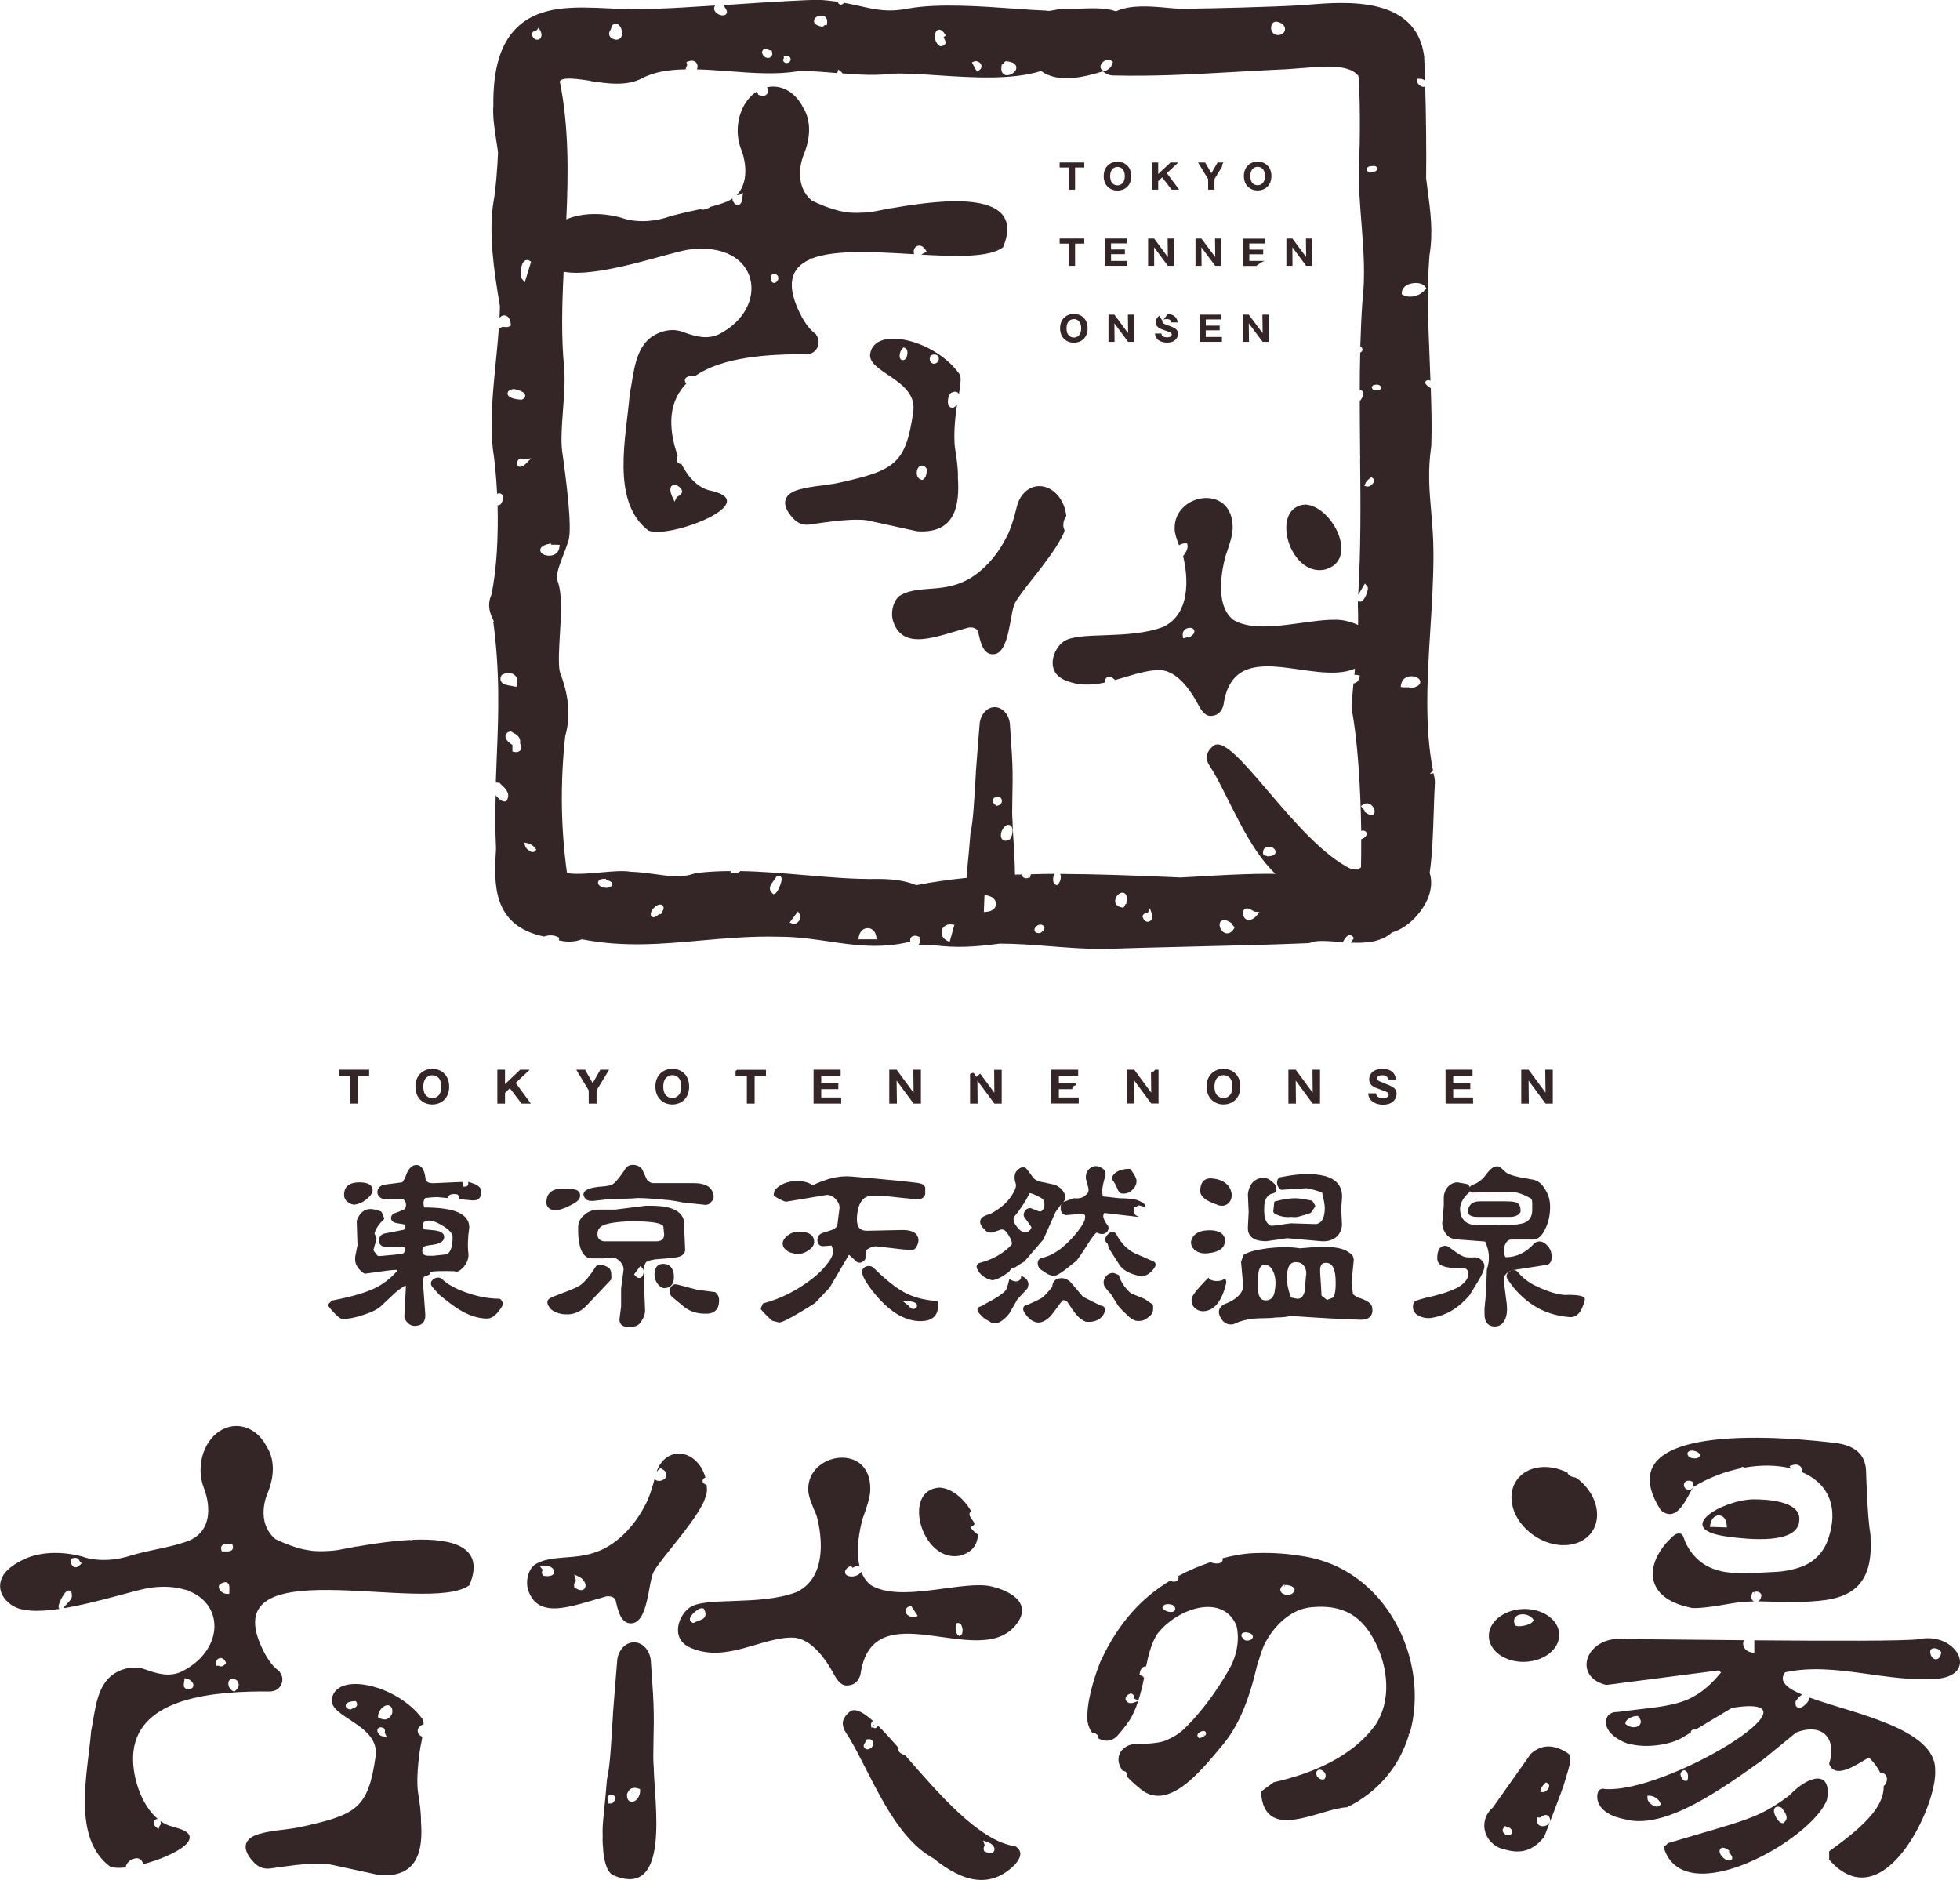 <?xml version="1.0" encoding="UTF-8"?><svg id="uuid-c477e7dd-b214-46b4-a43d-de18489596e9" xmlns="http://www.w3.org/2000/svg" viewBox="0 0 176.59 169.38"><defs><style>.uuid-ba0ed995-8105-4ad6-b265-d1bd37307257{fill:#342526;}</style></defs><g id="uuid-3c4c3b86-f177-44b5-bef0-f0aaf39d9d3d"><g><polygon class="uuid-ba0ed995-8105-4ad6-b265-d1bd37307257" points="101.64 30.02 100.4 28.35 99.87 28.35 99.87 30.8 100.42 30.8 100.4 29.13 101.64 30.8 102.18 30.8 102.18 28.35 101.62 28.35 101.64 30.02"/><path class="uuid-ba0ed995-8105-4ad6-b265-d1bd37307257" d="M95.91,47.76c-.19-.33-.13-.89,.15-1.24,0-.08,0-.16-.02-.24-.24-1.55-1.44-2.65-2.68-2.46-.87,.14-1.52,.88-1.75,1.85v-.02s-.28,1.29-.74,2.36c-.55,1.16-1.31,2.4-2.57,3.45-2.73,2.29-5.23,1.09-7.14,2.16-.65,.37-.96,1.51-.69,2.36,.9,2.73,3.94,1.34,6.8,.56h.06s.67-.1,.8,.42c.19,.78,.41,2.04,1.37,1.99,1.49-.07,1.46-3.69,1.94-4.61,.58-1.12,3.16-3.9,4.2-5.91,.06-.09,.1-.19,.15-.29h0c.05-.11,.09-.21,.12-.32v-.02s-.01-.02-.02-.03"/><path class="uuid-ba0ed995-8105-4ad6-b265-d1bd37307257" d="M109.65,108.54c.16,.07,.31,.1,.45,.1,.19,0,.37-.06,.53-.19,.27-.22,.38-.54,.33-.96h0c-.15-.71-.67-1.15-1.55-1.29-.4-.07-.72-.02-.93,.16-.23,.19-.34,.51-.34,.95,0,.49,.5,.89,1.52,1.23"/><path class="uuid-ba0ed995-8105-4ad6-b265-d1bd37307257" d="M96.75,28.28c-.63,0-1.24,.43-1.24,1.3s.6,1.3,1.24,1.3,1.24-.42,1.24-1.3-.61-1.3-1.24-1.3m0,2.13c-.25,0-.66-.14-.66-.83s.43-.83,.66-.83,.66,.12,.66,.83-.44,.83-.66,.83"/><polygon class="uuid-ba0ed995-8105-4ad6-b265-d1bd37307257" points="101.52 21.93 101.52 21.49 99.54 21.49 99.54 23.95 101.56 23.95 101.56 23.51 100.1 23.51 100.1 22.9 101.35 22.9 101.35 22.48 100.1 22.48 100.1 21.93 101.52 21.93"/><path class="uuid-ba0ed995-8105-4ad6-b265-d1bd37307257" d="M120.45,106.55c-.52-.54-1.45-.79-2.84-.76-.55,0-1.31,.09-2.27,.28-.02,0-.04,.01-.06,.02-.13,.09-.28,.27-.2,.66,.08,.23,.17,.36,.29,.42,.07,.04,.15,.04,.23,.02l2.08-.13c.14,0,.5,.07,1.43,.37,.16,.67,.25,1.13,.25,1.38,0,.92-.27,1.4-.79,1.48l-2.27-.07-1.57,.21c-.22,.04-.39-.03-.53-.22-.2-.24-.3-.6-.3-1.06v-.27c0-.74,.22-1.18,.69-1.34,.25-.01,.4-.17,.4-.43,0-.23-.09-.41-.26-.53-.4-.4-.79-.54-1.16-.44-.66,.15-1.04,.63-1.14,1.45l.07,1.62-.07,1.36c-.02,.34,.07,.62,.26,.83,.27,.29,.72,.43,1.4,.43h.01l1.87-.27,3.06,.27c.08,0,.16,.01,.24,.01,.39,0,.74-.11,1.03-.31,.35-.25,.56-.63,.61-1.15l-.07-1.48,.07-.95c.04-.57-.11-1.03-.44-1.38"/><polygon class="uuid-ba0ed995-8105-4ad6-b265-d1bd37307257" points="96.3 23.95 96.86 23.95 96.86 21.95 97.69 21.95 97.69 21.49 95.47 21.49 95.47 21.95 96.3 21.95 96.3 23.95"/><polygon class="uuid-ba0ed995-8105-4ad6-b265-d1bd37307257" points="96.3 17.09 96.86 17.09 96.86 15.09 97.69 15.09 97.69 14.64 95.47 14.64 95.47 15.09 96.3 15.09 96.3 17.09"/><polygon class="uuid-ba0ed995-8105-4ad6-b265-d1bd37307257" points="116.08 99.43 116.76 99.43 116.74 97.36 118.27 99.43 118.93 99.43 118.93 96.38 118.25 96.38 118.27 98.45 116.74 96.38 116.08 96.38 116.08 99.43"/><path class="uuid-ba0ed995-8105-4ad6-b265-d1bd37307257" d="M44.44,56.01c.63,4.74,.47,8.44,.31,12.35-.03,.71-.06,1.43-.08,2.15,.08,0,.17,0,.27,.02h.07l.05,.06c.06,.06,.12,.12,.18,.18,.33,.31,.77,.74,.42,1.34l-.04,.07-.08,.02s-.06,.01-.09,.01c-.3,0-.65-.38-.79-.56-.04,1.53-.05,3.12,.03,4.81-.19,3.12-.38,6.94,4.33,7.92,.41-.15,.86-.15,1.23,.04l.12,.06v.13s-.01,.08-.02,.12c.57,.12,1.16,.17,1.77,0,.1-.03,.21-.06,.31-.1,3.75,.73,7.13,.43,10.7,.11,2.26-.2,4.6-.41,7.11-.34h.02c1.57,0,3.01,.22,4.41,.42,2.29,.34,4.66,.69,7.35,.02-.04-.15-.02-.3,.09-.41,.07-.07,.27-.21,.64-.05l.1,.05,.02,.11-.21,.04,.22-.02c.03,.13,.06,.36-.12,.54,.54,.13,1.03,.1,1.35,.06,2.09,.26,3.67,.16,5.96-.14,1.47,0,2.93,.11,4.47,.23,1.54,.12,3.12,.25,4.81,.25h.11c2-.07,4.81-.14,7.74-.21,3.89-.09,7.92-.19,10.58-.31,.15,0,.29-.03,.43-.09,.48-.18,1.48-.1,2.37-.03,.13,0,.27,.02,.41,.03,.12-.26,.29-.5,.45-.59,.16-.08,.33-.05,.45,.09l.1,.13-.29,.41c1.36,.06,2.74-.04,3.72-.92,1.31-.37,2.44-1.55,3.01-2.61,.52-.97,.65-1.93,.38-2.76,.25-1.74,.3-3.57,.36-5.33,.03-.97,.06-1.89,.11-2.78,0-.14,0-.28-.03-.41-.03-.15-.06-.3-.09-.45l-.34,.05,.29-.3c-.78-3.95-.51-8.39-.24-12.7,.14-2.27,.29-4.62,.28-6.86,0-1.33-.1-2.54-.2-3.72-.17-1.93-.32-3.75,0-5.92,0-.05,.01-.11,.01-.16,.05-1.61,.01-3.31-.05-5.09-.17-.08-.34-.22-.45-.37l-.1-.13,.1-.13s.12-.12,.27-.09c.04,0,.1,.03,.15,.06-.02-.53-.04-1.07-.06-1.62-.14-3.3-.27-6.71-.03-9.67,.35-2.06,.09-3.99-.16-5.86-.05-.37-.1-.74-.14-1.1,.03-2.36,0-5.53-.08-8.25-.04,.01-.08,.02-.12,.02-.06,0-.13-.01-.21-.04-.18-.07-.39-.25-.39-.49v-.2h.2c.19-.02,.35,.06,.5,.15-.02-.72-.04-1.4-.07-2.01,0-.04,0-.08,0-.11-.68-5.49-7.02-4.98-10.43-4.71l-.63,.05c-2.15,.15-8.7,.31-9.86,.31-.06,0-.12,0-.18,.01-.45,.06-1.24-.01-2-.08-1.58-.14-3.34-.3-4.67,.31-.94-.33-2.15-.28-3.27-.24-.35,.01-.83,.04-.98,.02-.07-.01-.16-.01-.22-.02-.46,0-.85,.08-1.15,.14-.29,.06-.44,.08-.55,.06-.09-.02-.18-.03-.27-.03-.65-.02-1.56-.08-2.61-.16-2.94-.21-6.96-.51-9.66-.02-1.84,.36-2.95,.1-4.36-.22-.44-.1-.92-.2-1.44-.3h0c-.1,.14-.2,.17-.27,.17-.01,0-.02,0-.03,0-.11-.01-.2-.09-.25-.2,0-.02,0-.04-.01-.06-.51-.07-1.05-.14-1.68-.17-1.17-.01-4.39,.19-7.81,.42-.26,.02-.53,.03-.79,.05,.04,.06,.08,.13,.11,.22,.26,.32,.2,.51,.09,.61-.07,.07-.17,.1-.28,.1-.2,0-.44-.1-.58-.23-.22-.19-.26-.45-.11-.66-2.23,.14-4.28,.27-5.16,.28-.03,0-.07,0-.1,0-1.4,.11-2.85,.05-4.25-.02-3.22-.15-6.26-.29-8.35,1.73-1.47,1.43-2.16,3.72-2.12,7.02-.08,.96,.12,2.23,.28,3.26,.06,.37,.14,.89,.14,1.02-.06,1.41-.21,3.36-.4,4.34-.47,2.83,.02,6.21,.57,9.44,0,.35-.02,.72-.04,1.09,.03-.05,.07-.09,.12-.13,.14-.12,.32-.14,.48-.08,.14,.06,.37,.23,.42,.74v.15l-.12,.07c-.18,.09-.36,.06-.48,.05-.1-.01-.15-.02-.19,0l-.26,.15-.02-.09c-.07,.92-.16,1.89-.26,2.89-.27,2.71-.55,5.52-.3,7.87,0,.02,0,.05,0,.07,.19,1.18,.32,2.62,.4,4.15,.05-.03,.1-.05,.15-.06,.08,0,.24,.01,.36,.23l.03,.05v.06c-.02,.44-.19,.73-.44,.75h-.02s-.03,0-.04,0c.07,2.78-.07,5.76-.56,8.07-.44,.99-.05,1.79,.14,2.2,.03,.07,.07,.14,.09,.2M127.02,25.58c.47-.15,1.12-.12,1.39,.25l.1,.13-.1,.13c-.33,.41-.85,.64-1.35,.64-.23,0-.45-.05-.64-.15l-.12-.06v-.13c0-.36,.27-.67,.72-.82m-.78,36.11c.06-.46,.42-.75,.92-.75h.01c.36,0,.76,.17,.79,.47,.03,.28-.24,.48-.79,.6l-.16,.03-.06-.11s-.16,0-.23,0c-.1,0-.21,.01-.3,0l-.22-.03,.03-.22Zm-79.37,5.93c-.06,.07-.17,.15-.36,.15-.05,0-.11,0-.17-.02l-.17-.03v-.6c-.29-.16-.67-.5-.63-.83,.01-.11,.09-.3,.41-.37l.08-.02,.07,.05c.05,.03,.1,.06,.16,.09,.28,.15,.69,.38,.6,.97,.01,.03,.03,.06,.04,.08,.09,.22,.08,.41-.03,.54m-.24-26.08l.02-.04c.18-.28,.45-.17,.53-.14,.02,0,.05,.02,.06,.02l.62-.09-.45,.46c-.19,.2-.38,.31-.54,.31-.06,0-.11-.01-.16-.04-.08-.05-.2-.18-.09-.47m1.59,35.13s-.09,.09-.21,.09c-.02,0-.04,0-.06,0-.2-.04-.55-.31-.61-.51l-.11-.35,.36,.07c.22,.05,.49,.23,.64,.44l.1,.13-.1,.13Zm6.75,3.25h0c-.11,.05-.22,.06-.34,.06-.26,0-.51-.09-.64-.23-.1-.1-.13-.23-.08-.34,.08-.21,.36-.24,.55-.24h.14l.04,.09s.11,.05,.16,.06c.18,.06,.36,.13,.37,.32,0,.07-.02,.19-.2,.27m4.66,2.34l-.08,.11-.14-.02s-.09,.08-.15,.12c-.13,.09-.25,.17-.37,.17-.05,0-.09-.01-.14-.04-.07-.05-.14-.14-.1-.33h0c.1-.4,.49-.72,.77-.77,.14-.02,.27,.03,.33,.13,.12,.2-.02,.45-.14,.63m10.21-1.74l-.12,.05-.1-.09c-.44-.39-.14-.8,.09-1.1,.08-.11,.17-.22,.24-.35l.03-.05,.05-.03c.15-.09,.26-.03,.3,0,.1,.06,.14,.17,.12,.33-.02,.26-.33,1.13-.61,1.24m2.14,2.49c-.12,.15-.27,.23-.41,.23-.05,0-.09,0-.13-.02l-.27-.1,.75-1,.17,.26c.11,.17,.07,.42-.1,.63m5.37,1.62l.05-.26c.1-.52,.47-.75,.8-.75h.01c.32,0,.68,.24,.76,.76l.04,.25h-1.66Zm8.22,.24l-.23-.12c-.38-.19-.57-.58-.46-.95,.09-.3,.4-.57,.88-.51l.25,.03-.43,1.54Zm3.33-2.72l-.24,.02,.06-1.54,.25,.05c.57,.11,.8,.47,.79,.79-.01,.28-.25,.63-.85,.68m1-9.57l-.12,.03-.09-.08,.14-.16-.16,.15c-.09-.08-.27-.24-.18-.52l.02-.05,.04-.04c.15-.15,.34-.19,.51-.11,.14,.07,.23,.22,.22,.38-.01,.19-.16,.34-.38,.41m1.24,2.81c-.07,.16-.16,.26-.28,.29-.1,.04-.18,.06-.26,.06-.18,0-.3-.1-.36-.23-.17-.35,.08-.98,.47-1.18,.19-.05,.32-.01,.41,.09,.19,.23,.12,.71,.01,.97m2.97,8.22c-.03,.22-.2,.33-.28,.38l-.05,.04-.09,.03s-.08,0-.11,0c-.24,0-.32-.14-.34-.2-.07-.19,.08-.39,.25-.49,.2-.12,.43-.1,.57,.06l.07,.08v.1Zm7.41-2.32l-.03,.14-.08,.02v.02c-.03,.06-.05,.14-.1,.21l-.08,.09-.12-.02c-.45-.07-.57-.32-.6-.46-.07-.29,.12-.62,.34-.77,.17-.12,.36-.14,.49-.05,.29,.18,.2,.66,.17,.82m2.04,1.73s-.08,.02-.12,.02c-.17,0-.35-.12-.45-.41l-.03-.08,.04-.08c.1-.22,.32-.21,.41-.2h.02l.2-.45,.18,.51c.12,.35-.04,.61-.24,.68m7.63,.66c-.21,.34-.44,.41-.6,.41-.03,0-.06,0-.09,0-.3-.05-.52-.35-.58-.62-.05-.21,0-.4,.15-.5,.28-.2,.71,.07,.84,.16l.13,.08-.02,.08,.02,.02c.05,.04,.12,.1,.15,.18l.05,.11-.06,.1Zm2.05-1.18c-.21,.25-.47,.39-.7,.39-.07,0-.13-.01-.19-.04-.11-.04-.37-.2-.34-.68v-.06c.07-.15,.17-.21,.24-.24,.2-.07,.4,.04,.59,.15,.08,.05,.2,.11,.25,.12l.41,.04-.26,.32Zm10.56-9.17c-.06,.07-.14,.1-.23,.1-.13,0-.3-.07-.5-.22l-.13-.09,.03-.09s-.05-.06-.07-.08c-.05-.05-.1-.11-.14-.16l-.12-.17,.17-.12c.28-.2,.62-.15,.86,.13,.18,.21,.29,.53,.12,.71m.7-38.43l-.17,.27h-.21c-.22-.01-.39-.02-.46-.18l-.05-.13,.15-.17h.05c.15-.06,.47-.09,.59,.09l.09,.13Zm-1.3-19.74c.06-.18,.25-.19,.43-.2,.06,0,.12,0,.18-.01h.07c.14,.02,.2,.1,.22,.17l.04,.12-.09,.11c-.1,.11-.39,.19-.56,.19-.03,0-.06,0-.08,0l-.09-.05c-.15-.12-.15-.24-.12-.32m-.14,28.34c.06-.12,.28-.36,.41-.44l.13-.08,.12,.09c.08,.06,.15,.2,.07,.37-.07,.15-.31,.38-.52,.38-.02,0-.04,0-.07,0l-.25-.06,.11-.24ZM114.73,2.03c.11-.08,.23-.1,.36-.06,.54,.11,.73,.46,.68,.74-.04,.24-.27,.45-.62,.45-.05,0-.1,0-.15-.01-.27-.08-.43-.27-.47-.51-.04-.24,.04-.49,.2-.61m-15.27,3.49c.23-.16,.49-.18,.68-.04l.13,.09-.04,.15c-.09,.33-.33,.51-.57,.64l-.06,.03h-.07c-.28-.03-.35-.21-.37-.28-.06-.22,.11-.46,.29-.59m-9.22,.44l.03-.15,.12-.02c.04-.09,.07-.17,.15-.22l.07-.05h.08c.5,.05,.79,.2,.87,.46,.06,.21-.04,.43-.27,.6-.15,.11-.35,.2-.54,.2-.1,0-.2-.02-.28-.08-.15-.09-.3-.29-.22-.74m-2.44-.43c.22-.08,.49,.08,.59,.27,.07,.14,.07,.37-.17,.53l-.2,.13-.46-.84,.23-.09Zm-3.55-2.48c.05-.21,.16-.34,.32-.37,.19-.03,.37,.09,.53,.35l.11,.17-.16,.12s-.03,.03-.03,.03c0,.03,.05,.12,.07,.17,.06,.12,.15,.27,.07,.44-.08,.15-.26,.19-.38,.2h-.08l-.07-.04c-.35-.24-.45-.73-.38-1.07m-10.9-1.22c.04-.29,.42-.46,.73-.42,.24,.03,.49,.22,.44,.64l-.03,.23-.17-.03c-.05,.05-.1,.1-.17,.13l-.05,.02h-.06c-.63-.12-.73-.37-.7-.56m-2.72,3.23l.22-.02c.22-.02,.32,.09,.35,.14,.06,.09,.06,.2,.01,.3-.06,.12-.19,.19-.34,.19h-.06s-.19-.06-.23-.2c-.03-.12,.03-.2,.06-.25l-.02-.16Zm-1.95-.41c.01-.05,.06-.21,.21-.27,.15-.05,.27,.03,.35,.09,.03,.02,.09,.06,.12,.06h.17l.04,.16c.06,.25-.04,.38-.11,.43-.07,.06-.15,.09-.25,.09-.06,0-.11-.01-.17-.03-.2-.07-.34-.25-.37-.46v-.09Zm-13.63-2.02c.09-.48,.33-.53,.47-.52,.35,.04,.57,.59,.54,.94-.02,.32-.23,.52-.54,.52h-.02c-.4-.07-.53-.24-.58-.37-.05-.12-.06-.32,.13-.57m-1.86,4.66c1.54,.23,3.28,.5,4.7-.26,1.07-.57,2.43-.77,3.9-.79,0-.09,.04-.18,.07-.24,.04-.08,.07-.16,.05-.22l-.06-.2,.2-.07c.36-.12,.56,0,.65,.09,.14,.13,.19,.33,.14,.53-.01,.04-.03,.08-.05,.11,.96,.02,1.95,.1,2.94,.17,2.07,.16,4.21,.32,6.09,.01,1.08-.06,2.26,.04,3.52,.15,.04,0,.07,0,.11,0l.08-.31,.26,.19s.08,.09,.12,.15c1.48,.12,2.99,.22,4.49,.03,1.03-.05,2.47,.04,4,.14,3.18,.21,6.73,.45,9.41-.38,1.55,1.13,3.88,.55,5.57,.03,.25,.22,.57,.36,.91,.37,3.76,.09,7.11-.1,10.65-.3,1.38-.08,2.8-.16,4.29-.23,.67-.02,1.34-.08,2.01-.13,2.66-.21,4.38-.27,5.16,.7,.14,1.2,.19,6.09,.03,7.98,0,.03,0,.06,0,.1-.03,1.76,.11,3.49,.24,5.15,.19,2.43,.37,4.72,.08,7.2-.09,1.3-.14,2.61-.18,3.93,.03,.02,.07,.04,.09,.06,.1,.1,.13,.22,.08,.34-.03,.08-.1,.13-.18,.17-.03,1.13-.04,2.25-.04,3.38,.02,0,.03,0,.04-.01h.07l.06,.04c.09,.06,.18,.19,.11,.46-.04,.16-.14,.36-.28,.49,0,1.56,.02,3.11,.03,4.65,0,.1,0,.19,0,.29,.02,.08,.02,.17,0,.27,.05,4.04,.07,8.19-.17,12.26l.6-1.02,.2,.22c.05,.05,.16,.18-.07,.76-.25,.63-.48,.65-.55,.65h-.02s-.11-.01-.18-.06c0,.09,0,.18-.01,.27,0,.05,0,.1,0,.15,.02,.62,.03,1.19,.02,1.74-.59-.27-1.19-.41-1.5-.44-2.6-.29-7.31,1.44-9.74-.02h0c-2-1.54-.69-5.77-.69-5.79,.32-.93,.62-1.8,.63-2.48,.04-4.05-5.3-3.17-5.23,.05,0,.43,.18,.94,.4,1.5,.17-.12,.38-.19,.57-.17h.15l.04,.17c.06,.26-.16,.71-.4,.97,.26,1.04,1.03,5.01-1.76,6.37-3.13,1.21-7.68,.37-9,1.33-.93,.63-1.69,2.66,.05,3.45,1.23,.55,2.45,.5,3.64,.25,0-.14,.04-.29,.12-.39,.13-.15,.38-.23,.67,.02l.13,.11-.02,.04c1.47-.4,2.88-.96,4.21-.9,1.15,.12,2.3,1.16,3.36,3.17,.2,.38,.56,.94,1.03,.95,.8,.01,1.09-.52,1.21-.98,.92-6.45,8.08-1.64,11.85-3.28-.01,.1-.02,.19-.03,.29,0,.09-.02,.18-.03,.27,.02,0,.05,0,.07,0,.08,0,.16,0,.22,.02l.21,.04-.05,.21c-.06,.28-.26,.46-.53,.51-.04,.41-.07,.83-.11,1.26,0,.05,0,.1-.01,.15-.01,.2-.03,.4-.05,.6,0,.12,0,.23,.02,.35,.52,2.66,.8,7.05,.85,10.92h0l.09-.03c.34-.02,.39,.19,.4,.23,.04,.21-.15,.43-.47,.54h-.02c0,.9,0,1.75-.02,2.54-.08,.07-.17,.14-.27,.21-.19-.03-.39-.03-.59-.04-5.09-2.42-10.81-12.68-12.49-11.07h0s-.63,.49-.54,1.08c.07,.48,.15,.5,.59,1.22,1.54,2.64,3.09,6.82,5.59,9.19-2.25-.04-5.54,.15-7.8,.29l-.75,.04-1.62-.07c-2.96-.12-6.09-.24-9.23-.25,.15,.23,.02,.71-.16,.9l-.12,.12-.2-.09s-.19-.12-.14-.57c.02-.19,.07-.3,.15-.37-.72,0-1.44,.02-2.17,.04,0,.06-.02,.12-.04,.19l-.04,.11-.11,.03-.05-.21,.03,.21c-.05,.01-.13,.03-.21,.03-.11,0-.24-.04-.35-.18l-.04-.05v-.06s0-.04,0-.05c-.21,0-.41,0-.62,.01,0-1.76-.2-3.62-.21-4.73-.11-1.03,.06-3.17-.02-5.22v-.02c-.02-.73-.21-3.39-.21-3.39,0-.95-.62-1.73-1.38-1.73-.67,0-1.22,.6-1.35,1.39,0,0-.3,3.64-.35,4.47,0,.04,0,.06,0,.09-.14,2.06-.2,4.13-.49,5.44-.16,2.14-.31,3.14-.34,3.99-1.55,.16-3.07,.37-4.54,.66-1.07-.46-2.41-.56-3.42-.56h-.03c-2.15,.04-4.34-.15-6.65-.35-1.9-.16-3.83-.33-5.76-.36-.1,.13-.31,.19-.5,.19-.08,0-.16,0-.22-.02l-.15-.04v-.13c-1,0-1.98,.05-2.95,.16-.1,.01-.2,.03-.29,.06-1.17,.39-2.14,.26-3.48,.07-.67-.09-1.43-.2-2.28-.23-.72-.12-1.64-.03-2.69,.06-.82,.08-2.44,.22-3.05,.04-.56-4.07-.61-8.1-.16-12.31,.66-2.27,.06-4.37-.48-5.79-.16-.7-.07-2.11,0-3.36,.12-1.9,.23-3.69-.23-4.91-.17-.45,.24-1.48,.53-2.24,.18-.47,.37-.95,.5-1.42,0-.03,.01-.05,.02-.08,.33-1.63-.61-7.81-.61-7.85-.13-.95-.03-2.36,.07-3.71,.1-1.3,.2-2.64,.11-3.79-.27-2.79-.2-5.68-.05-8.7,3.11,.59,9.4-1.72,11.25-1.99,6.47-.86,7.45,5.27,2.71,7.64-1.09,.48-2.1,.18-3.26-.24-1.17-.43-2.29,.18-2.29,.18h0c-2.04,.95-2.06,3.56-2.46,5.46-.29,3.75-1.75,9.66,1.7,12.28,1.9,.75,10.35-2.49,5.67-3.59-1.16-.2-2.09-1.19-2.72-2.44-.02,0-.04,.01-.06,.01h-.07c-.15-.05-.22-.14-.25-.21-.08-.17-.02-.35,.06-.54-.46-1.2-.66-2.54-.55-3.63,.12-1.19,.61-2.12,1.33-2.86-.11-.1-.16-.23-.13-.36,.07-.25,.39-.31,.63-.33h.14l.03,.04s.05,0,.07,.01c2.47-1.76,6.68-2.03,10.21-1.99v-.02c.42-.02,.81-.33,.93-.81,.08-.34,0-.66-.18-.9h.02c-.03-.07-.08-.11-.16-.17h0c-.21-.17-.6-.46-1.16-1.46-1.55-2.92-.97-4.43,.71-5.18l.06-.1h.15c2.11-.81,5.74-.58,9.19-.38-.09-.37,.05-.63,.26-.73,.19-.09,.5-.07,.75,.3l.13,.2-.5,.27c3.21,.18,6.15,.26,7.38-.66,2.15-5.2-5.32-4.35-9.93-3.54-.11,0-.29,.03-.58,.1h0c-.47,.09-.9,.17-1.27,.24-1,.13-1.78,.1-2.19,.06-.28-.04-.56-.09-.84-.16-.8-.2-1.61-.51-2.44-.92-1.81-1.58-.72-4.1-.72-4.1h0c.76-1.83,.57-3.32-.07-4.32-.57-1.11-1.55-1.84-2.68-1.84-.18,0-.36,.02-.54,.06,.09,.19,.13,.45-.02,.62-.05,.07-.16,.15-.36,.15-.08,0-.17-.01-.28-.05l-.15-.05v-.09c-.05-.03-.11-.07-.14-.13l-.02-.04c-1,.67-1.68,1.99-1.68,3.51,0,.71,.16,1.36,.42,1.94h-.01s.89,2.42-.5,3.85c.04,0,.07,0,.11,0,.04,0,.09,0,.11,0l.34-.21-.04,.41c-.01,.4-.15,.66-.38,.7-.02,0-.04,0-.06,0-.14,0-.31-.09-.45-.44v-.04s-.01-.08-.01-.11c-.15,.1-.31,.2-.49,.28-.47,.19-1,.35-1.55,.49l-.02,.05-.07,.03c-.1,.05-.33,.16-.55,.16-.07,0-.14-.02-.2-.05-1.08,.24-2.21,.46-3.21,.8h0c-2.33,.65-3.9-.02-3.9-.02h0c-1.62-.45-3.49-.49-4.98,.14,.19-4.17,.23-8.41-.59-12.44,.22-.29,.8-.34,2.76-.04m54.05,50.09l-.16,.09-.06-.07h-.04c-.05,.04-.11,.06-.17,.07l-.22,.04-.03-.22c-.05-.33,.13-.6,.45-.69,.26-.07,.5,0,.57,.18,.06,.14,.05,.35-.34,.59m7.69,19.46c-.07,.25-.39,.31-.63,.33h-.14l-.03-.04c-.07,0-.13,0-.19-.03l-.12-.05-.02-.12c-.05-.35,.13-.5,.23-.56,.23-.13,.55-.06,.73,.09,.13,.1,.19,.25,.15,.38M60.55,43.75c.13-.1,.37-.14,.75,.2l.03,.03c.1,.13,.14,.26,.11,.38-.04,.19-.22,.28-.34,.35-.04,.02-.11,.06-.13,.08l-.19,.41-.2-.42c-.23-.48-.24-.87-.03-1.03m9.57-18.71v.12c-.05,.08-.15,.33-.37,.33h-.03c-.05,0-.22-.04-.27-.3-.04-.18,0-.4,.16-.49,.06-.03,.22-.09,.4,.09l.09,.08v.06s.01,.06,.02,.1m-20.66,23.97l.16-.03,.06,.11s.16,0,.23,0c.11,0,.21-.01,.3,0l.22,.02-.03,.22c-.06,.46-.42,.75-.92,.75h-.01c-.36,0-.76-.17-.79-.47-.03-.28,.24-.48,.79-.6m-1.51-46.06c.1-.12,.23-.15,.31-.17,.02,0,.05-.01,.06-.02l.2-.26,.16,.29c.12,.22,.13,.46,.03,.63-.07,.11-.18,.17-.31,.17,0,0-.02,0-.03,0-.11,0-.31-.07-.46-.42l-.05-.12,.09-.1Zm-.76,20.63c.14-.15,.33-.19,.51-.08l.14,.09-.57,1.86-.26-.33c-.19-.24-.12-1.22,.17-1.54m-.91,11.49h.08c.66,.16,.94,.33,.96,.57,0,.09-.02,.26-.28,.36l-.04,.02h-.05c-.58-.03-1.21-.18-1.22-.55,0-.15,.08-.34,.56-.41m-1.14,25.86l.03-.06,.05-.04c.36-.23,.8-.24,1.1-.02,.26,.2,.36,.54,.25,.9l-.06,.19-.19-.04c-.09-.02-.19-.04-.28-.05-.37-.06-.75-.12-.9-.39-.08-.14-.08-.31,0-.49"/><path class="uuid-ba0ed995-8105-4ad6-b265-d1bd37307257" d="M99.44,15.87c0,.87,.6,1.3,1.24,1.3s1.24-.42,1.24-1.3-.61-1.3-1.24-1.3-1.24,.43-1.24,1.3m1.24-.83c.23,0,.66,.12,.66,.83s-.44,.83-.66,.83c-.25,0-.66-.14-.66-.83s.43-.83,.66-.83"/><path class="uuid-ba0ed995-8105-4ad6-b265-d1bd37307257" d="M114.8,108.38l-.07,.66c-.02,.06-.02,.11,0,.17,.05,.12,.18,.2,.43,.28,.34,.14,.74,.2,1.21,.15,.09,.02,.19,.02,.27,.02,.19,0,.36-.03,.51-.09,.23-.05,.53-.14,.91-.28,.03-.01,.05-.03,.07-.06l.34-.48c.04-.05,.04-.12,0-.17l-.2-.34s-.06-.06-.1-.07c-.7-.14-1.17-.21-1.46-.21-.51,0-1.12,.09-1.81,.28-.06,.02-.11,.07-.11,.13"/><path class="uuid-ba0ed995-8105-4ad6-b265-d1bd37307257" d="M70.9,5.45s-.02,0-.03,0c.01,0,.02,.02,.03,.02v-.03Z"/><path class="uuid-ba0ed995-8105-4ad6-b265-d1bd37307257" d="M100.18,61.26l.06,.03-.06-.03Z"/><path class="uuid-ba0ed995-8105-4ad6-b265-d1bd37307257" d="M86.31,42.98s0-.03,0-.05c0-.84-.13-1.7-.26-2.51h0c-.19-1.39,.08-3.38,.18-3.99-.08,.12-.18,.22-.3,.28-.05,.02-.1,.02-.15,.02-.11,0-.19-.04-.26-.12-.19-.23-.12-.71-.01-.97,.07-.16,.16-.26,.28-.29,.32-.14,.52-.01,.61,.16,.03-.21,.06-.39,.08-.56,.09-.56,.11-1.04-.04-1.25-2.2-3.11-7.66-4.37-8.04-1.81-.25,1.69,4.3,2.32,3.88,5.21-.67,4.75-1.69,5.29-6.8,6.42-.96,.21-2.98,.31-3.97,.76-.95,.46-1.04,1.26-.19,2.27,.47,.56,.93,.78,1.55,.72h0s.09-.01,.14-.02c.41-.06,1.66-.24,2.21-.3h0c.66-.07,2.03-.2,2.9-.07,1.43,.31,4.52,.99,4.52,.99,3.37,.22,3.85-2.22,3.66-4.89m-4.56-11.05c-.02,.22-.08,.35-.17,.42-.08,.07-.16,.1-.23,.1-.08,0-.15-.03-.19-.08-.2-.21-.06-.75,.14-.95l.12-.12,.2,.09s.19,.12,.14,.56m2.06,.16l.04-.11,.11-.03,.05,.21-.03-.21c.13-.03,.38-.09,.56,.14l.04,.05v.06c.03,.22-.06,.41-.23,.5-.06,.03-.13,.05-.19,.05-.1,0-.19-.03-.26-.1-.14-.13-.17-.33-.09-.56m-.88,9.86c.08-.03,.31-.07,.53,.22l.05,.07v.08l-.22-.02,.21,.07c-.02,.28-.05,.6-.3,.79l-.08,.06-.1-.02c-.24-.05-.4-.26-.42-.54-.02-.28,.08-.61,.33-.7"/><path class="uuid-ba0ed995-8105-4ad6-b265-d1bd37307257" d="M105.21,29.3c-.34-.12-.48-.16-.48-.34,0-.02,0-.03,.01-.05l-.17-.27c-.04-.07-.06-.15-.06-.23-.32,.18-.37,.48-.37,.61,0,.48,.36,.6,.92,.79,.41,.14,.51,.19,.51,.33,0,.25-.33,.25-.42,.25-.26,0-.48-.06-.51-.34h-.58c.05,.67,.69,.82,1.08,.82,.83,0,1-.54,1-.79,0-.38-.24-.54-.95-.78"/><path class="uuid-ba0ed995-8105-4ad6-b265-d1bd37307257" d="M105.45,28.86s.07,.09,.08,.19h.58c-.03-.2-.13-.72-.9-.76l-.39,.52c.06-.04,.15-.06,.29-.06,.25,0,.31,.07,.34,.12"/><path class="uuid-ba0ed995-8105-4ad6-b265-d1bd37307257" d="M111.75,97.9c0-1.08-.75-1.6-1.52-1.6s-1.52,.53-1.52,1.6,.74,1.61,1.52,1.61,1.52-.52,1.52-1.61m-1.52,1.03c-.3,0-.81-.17-.81-1.03s.53-1.03,.81-1.03,.81,.15,.81,1.03-.54,1.03-.81,1.03"/><polyline class="uuid-ba0ed995-8105-4ad6-b265-d1bd37307257" points="59.04 82.36 59.09 82.37 59.09 82.36 59.05 82.35 59.04 82.36"/><polygon class="uuid-ba0ed995-8105-4ad6-b265-d1bd37307257" points="139.9 99.43 139.9 96.38 139.22 96.38 139.25 98.45 137.72 96.38 137.06 96.38 137.06 99.43 137.74 99.43 137.72 97.36 139.25 99.43 139.9 99.43"/><polygon class="uuid-ba0ed995-8105-4ad6-b265-d1bd37307257" points="132.72 98.88 130.93 98.88 130.93 98.13 132.47 98.13 132.47 97.61 130.93 97.61 130.93 96.93 132.67 96.93 132.67 96.38 130.24 96.38 130.24 99.43 132.72 99.43 132.72 98.88"/><polyline class="uuid-ba0ed995-8105-4ad6-b265-d1bd37307257" points="54.81 79.52 54.83 79.57 54.83 79.57 54.81 79.51 54.81 79.52"/><path class="uuid-ba0ed995-8105-4ad6-b265-d1bd37307257" d="M70.87,5.26v-.02s-.05,.05-.05,.11h0s.05-.05,.05-.09"/><polygon class="uuid-ba0ed995-8105-4ad6-b265-d1bd37307257" points="104.35 16.32 104.71 15.98 105.56 17.09 106.24 17.09 105.13 15.6 106.16 14.64 105.46 14.64 104.35 15.68 104.35 14.64 103.79 14.64 103.79 17.09 104.35 17.09 104.35 16.32"/><path class="uuid-ba0ed995-8105-4ad6-b265-d1bd37307257" d="M108.84,17.09h.58v-.96l.68-1.11c0-.14,.04-.27,.12-.36,0,0,.02-.01,.03-.02h-.55l-.56,.97-.56-.97h-.64l.91,1.5v.96Z"/><polygon class="uuid-ba0ed995-8105-4ad6-b265-d1bd37307257" points="108.24 22.28 109.49 23.95 110.02 23.95 110.02 21.49 109.47 21.49 109.49 23.16 108.24 21.49 107.71 21.49 107.71 23.95 108.26 23.95 108.24 22.28"/><polygon class="uuid-ba0ed995-8105-4ad6-b265-d1bd37307257" points="103.98 22.28 105.22 23.95 105.75 23.95 105.75 21.49 105.2 21.49 105.22 23.16 103.98 21.49 103.44 21.49 103.44 23.95 103.99 23.95 103.98 22.28"/><polygon class="uuid-ba0ed995-8105-4ad6-b265-d1bd37307257" points="116.44 22.28 117.68 23.95 118.21 23.95 118.21 21.49 117.66 21.49 117.68 23.16 116.44 21.49 115.9 21.49 115.9 23.95 116.45 23.95 116.44 22.28"/><path class="uuid-ba0ed995-8105-4ad6-b265-d1bd37307257" d="M119.32,51.33c3.23-.8,.73-5.76-1.72-5.87-3.2,.2-1.49,6.47,1.72,5.87"/><polygon class="uuid-ba0ed995-8105-4ad6-b265-d1bd37307257" points="110.05 28.78 110.05 28.35 108.08 28.35 108.08 30.8 110.09 30.8 110.09 30.36 108.64 30.36 108.64 29.76 109.89 29.76 109.89 29.34 108.64 29.34 108.64 28.78 110.05 28.78"/><polygon class="uuid-ba0ed995-8105-4ad6-b265-d1bd37307257" points="112.51 29.13 113.76 30.8 114.29 30.8 114.29 28.35 113.74 28.35 113.76 30.02 112.51 28.35 111.98 28.35 111.98 30.8 112.53 30.8 112.51 29.13"/><path class="uuid-ba0ed995-8105-4ad6-b265-d1bd37307257" d="M113.31,17.16c.63,0,1.24-.42,1.24-1.3s-.61-1.3-1.24-1.3-1.24,.43-1.24,1.3,.6,1.3,1.24,1.3m0-2.13c.23,0,.66,.12,.66,.83s-.44,.83-.66,.83c-.25,0-.66-.14-.66-.83s.43-.83,.66-.83"/><path class="uuid-ba0ed995-8105-4ad6-b265-d1bd37307257" d="M113.24,23.91l.05-.03c.05-.03,.11-.07,.16-.11,.13-.09,.31-.21,.5-.26h-1.39v-.6h1.25v-.42h-1.25v-.55h1.41v-.44h-1.97v2.46h1.22l.02-.03Z"/><path class="uuid-ba0ed995-8105-4ad6-b265-d1bd37307257" d="M84.37,117.22c-1.15-.09-2.14-.36-2.93-.8-.8-.44-1.73-1.19-2.78-2.24-.17-.12-.38-.15-.63-.08-.24,.12-.36,.28-.36,.48,0,.36,.31,.93,.99,1.8,1.39,1.75,2.82,2.65,4.27,2.65,1.31,0,1.59-.75,1.59-1.38v-.27c0-.08-.06-.15-.14-.16m-2.02,.71h-.08c-.23,0-.33-.17-.37-.25l-.6-.47,.74,.05c.16,.02,.55,.09,.57,.36,0,.07,0,.24-.27,.31"/><path class="uuid-ba0ed995-8105-4ad6-b265-d1bd37307257" d="M73.35,111.87c0-.41-.24-.9-1.38-.9-.4,0-.75,.13-1.05,.38-.32,.27-.45,.54-.39,.83h0c.05,.23,.22,.42,.49,.59,.18,.09,.38,.14,.58,.18,.04,0,.09,0,.13,.01,.08,0,.16,.03,.25,.03h.01c.34-.05,.64-.17,.88-.36,.32-.21,.48-.46,.48-.74"/><path class="uuid-ba0ed995-8105-4ad6-b265-d1bd37307257" d="M88.06,97.36l1.53,2.07h.66v-3.04h-.68l.02,2.07-1.28-1.73s-.09,.09-.15,.14l-.19,.16-.13-.21c-.04-.06-.1-.14-.16-.15-.07-.01-.17,.04-.28,.11v2.65h.68l-.02-2.07Z"/><path class="uuid-ba0ed995-8105-4ad6-b265-d1bd37307257" d="M92.59,116.06l.07-.31c0-.37-.22-.64-.65-.79,0,.15-.05,.28-.14,.37-.07,.06-.17,.12-.33,.12-.11,0-.26-.03-.43-.12l-.14-.07v-.04s-.03,.04-.04,.07c-.16,.65-.26,.89-.31,.96-.26,.3-.81,.68-1.66,1.12l-.59,.33c-.16,.03-.26,.11-.29,.22-.06,.19,.11,.39,.23,.5,.19,.25,.48,.46,.84,.64,.15,.12,.31,.17,.48,.17,.38,0,.82-.29,1.3-.88,0,0,.01-.01,.01-.02l.73-1.27,.88-.95s.03-.04,.04-.07"/><path class="uuid-ba0ed995-8105-4ad6-b265-d1bd37307257" d="M54.2,113.96s-.05,0-.07,0l-.34,.07s-.08,.03-.1,.07c-.53,.84-1.02,1.42-1.45,1.72-.26,.17-.89,.44-1.87,.8-.69,.25-.87,.37-.94,.44-.2,.2-.14,.5,.2,.89,0,0,.01,.02,.02,.02,.38,.3,.85,.45,1.38,.45,.08,0,.15,0,.23,0,.58-.05,1.09-.29,1.53-.73l2.25-2.38s.04-.07,.04-.11v-.27c0-.32-.06-.53-.18-.66-.11-.11-.33-.21-.68-.31"/><path class="uuid-ba0ed995-8105-4ad6-b265-d1bd37307257" d="M67.29,99.43h.7v-2.47h1.02v-.57h-2.6s-.08,.08-.14,.11v.46h1.02v2.47Z"/><path class="uuid-ba0ed995-8105-4ad6-b265-d1bd37307257" d="M60.71,114.84c-.07-.65-.43-.88-.74-.95-.3-.05-.54,0-.71,.14-.19,.16-.29,.44-.29,.83,0,.31,.1,.59,.31,.85,.18,.23,.38,.35,.56,.35,.04,0,.08,0,.12-.01,.38-.04,.82-.27,.75-1.19"/><path class="uuid-ba0ed995-8105-4ad6-b265-d1bd37307257" d="M60.7,113.31c.85-.06,1.03-.42,1.03-.71l-.07-1.63v-.61c0-1.14-.99-1.72-2.95-1.72h-.56l-2.7,.34h-1.5c-.49,0-.91,.15-1.25,.44-.4,.3-.61,.69-.61,1.15v.34c0,.6,.07,1.12,.21,1.55,.2,.61,.55,.92,1.03,.92h1.04l.68-.07c.32-.04,.6,.1,.88,.42,.2,.24,.28,.49,.24,.77l-.21,1.59v1.61l-.13,1.02c-.05,.27,0,.48,.15,.63,.14,.14,.36,.21,.66,.21,.14,0,.29-.01,.46-.04,.32-.05,.57-.24,.72-.54,.2-.3,.3-.6,.3-.91l-.14-3.53c0-.25,.04-.45,.12-.62,.07-.18,.17-.28,.3-.32l.59-.13,1.7-.14Zm-2.75,1.5c-.05,.18-.16,.3-.3,.33-.02,0-.05,0-.07,0-.09,0-.21-.04-.34-.19l-.11-.13,.56-.75,.18,.17c.15,.15,.12,.42,.08,.56m-3.56-2.96c-.38-.07-.56-.29-.56-.66s.19-.65,.58-.81c.44-.17,1.17-.28,2.19-.33,.2,0,.38,0,.55,0,2.37,0,2.61,.36,2.62,.48l.07,.73c0,.14-.05,.29-.16,.43-.15,.11-.31,.16-.5,.16h-4.8Z"/><path class="uuid-ba0ed995-8105-4ad6-b265-d1bd37307257" d="M77.98,113.21v-.32c0-.09,.01-.18,.04-.24,.36-.27,.7-.39,1.01-.35l2.32,.27c.76,.06,.95,.03,1.04-.02,.02,0,.04-.03,.06-.05,.31-.41,.38-.79,.22-1.11-.16-.38-.62-.57-1.37-.57l-3.2,.07c-.3,0-.52-.08-.67-.24-.2-.23-.27-.64-.2-1.22,.13-1.18,.62-1.74,1.47-1.7l1.42,.07c.76,.09,1.65,.18,2.66,.27,.02,0,.04,0,.06,0,.43-.14,.52-.38,.52-.56v-.48s0-.03,0-.05c-.07-.19-.24-.32-.52-.37-.12-.03-.65-.11-3.83-.41l-2.32-.2c-1.05-.09-2.21,.18-3.47,.79-.38-.26-.84-.38-1.38-.38-.86,0-1.54,.27-2.02,.8-.02,.02-.03,.05-.04,.07l-.07,.34c-.01,.06,.01,.13,.07,.16,.37,.23,.7,.4,.99,.49,.02,0,.05,0,.07,0l3.65-.61c.32,0,.59,.14,.84,.42,.24,.28,.34,.56,.3,.83l-.2,1.58c-.12,.11-.23,.21-.33,.27-.04,.02-.22,.09-1,.33-.34,.12-.5,.39-.44,.8,.06,.25,.24,.39,.5,.39h0l.76-.06,.16,.47c0,.36-.23,.8-.65,1.31-.36,.44-.8,.87-1.33,1.27-1.34,1.02-2.78,1.75-4.3,2.15-.05,.01-.09,.05-.1,.09l-.14,.34c-.02,.05-.01,.12,.03,.16,.32,.37,.64,.69,.97,.97,.02,.02,.04,.03,.06,.03l.58,.14c.21,0,.77-.2,3.21-1.73,.01,0,.02-.01,.03-.02l1.31-1.39,1.74-2.96,.6,.55c.19,.19,.41,.22,.59,.1,.33-.16,.32-.39,.29-.5"/><path class="uuid-ba0ed995-8105-4ad6-b265-d1bd37307257" d="M99.15,117.63l-1.57-.79-1.16-1.36c-.31-.26-.62-.36-.94-.31-.42,.05-.66,.33-.68,.78-.38,.47-.68,.79-.88,.95-.26,.17-.73,.4-1.36,.66-.22,.03-.31,.14-.35,.23-.07,.17,0,.4,.25,.7,.35,.45,.73,.67,1.14,.67h.02c.45-.05,.88-.35,1.27-.88,.64-.88,.82-1.09,.85-1.12,.07-.05,.22,0,.41,.12,.31,.49,.58,.87,.81,1.15,.29,.34,.59,.56,.89,.66,.01,0,.03,0,.04,0,.69,.05,1.2-.16,1.5-.61,.11-.16,.16-.33,.16-.49,0-.08-.03-.34-.39-.36"/><path class="uuid-ba0ed995-8105-4ad6-b265-d1bd37307257" d="M64.46,116.44s-.05-.03-.07-.03l-1.55-.2-1.84-.48c-.25-.06-.46,.04-.58,.28-.12,.2-.19,.52,.16,.87h.01l1.09,.9c.52,.39,1.13,.58,1.84,.58,.08,0,.16,0,.24,0,.67-.05,1.03-.46,1.03-1.18,0-.32-.11-.57-.33-.74"/><path class="uuid-ba0ed995-8105-4ad6-b265-d1bd37307257" d="M89.35,115.35s.02,0,.03,0h.02c.39-.05,.86-.28,1.44-.71,.03-.02,.05-.04,.08-.06,.14-.25,.31-.39,.52-.39h0s.01,0,.02,0c.35-.24,.62-.41,.79-.5,.02,0,.03-.02,.05-.04l1.7-1.97s.02-.02,.02-.04l1.07-2.42,.54-.74c-.05,.09-.07,.21-.07,.37,0,.47,.29,.59,.47,.63,.01,0,.03,0,.04,0l1.47-.13c.21,.07,.27,.19,.21,.41,0,.01,0,.03,0,.04,0,.11-.08,.39-.58,1.06-.4,.53-.89,1.05-1.47,1.54-.66,.52-1.27,.84-1.87,.93-.3,.12-.41,.39-.29,.74,.06,.17,.19,.32,.4,.42,.43,.33,.77,.47,1.03,.44,.15,.02,.42-.06,1.33-.79l.68-.54s.02-.02,.03-.03l.48-.68c.18-.27,.43-.66,.75-1.16,.37-.56,.53-.66,.58-.68,.46,.25,.74,.11,.92-.06,.18-.24,.18-.49,0-.66-.37-.53-.36-.78-.32-.89,.04-.15,.09-.15,.1-.15l2.95,.34c.05,0,.11-.01,.16-.03-.01,0-.02,0-.03,0-.24-.03-.49-.22-.44-.64l.03-.23,.17,.03c.05-.05,.09-.1,.17-.13l.06-.02h.06c.28,.06,.45,.14,.56,.22,0-.07,0-.14-.02-.21,0-.02-.01-.04-.02-.05-.11-.17-.36-.32-.78-.47-.41-.09-.92-.14-1.5-.14h-.02l-1.24-.14c-.23,0-.27-.05-.27-.05-.01-.02-.05-.14-.05-.59,.04-.35,.13-.75,.27-1.2,.07-.23,.08-.65-.58-.87-.32-.11-.64-.02-.92,.26-.21,.26-.29,.56-.23,.89l.2,.74c.07,.3,0,.51-.23,.67-.24,.24-.58,.34-1.03,.29-.02,0-.05,0-.07,0l-.73,.27c-.07,.02-.15,.05-.21,.11l.1-.14c.18-.24,.14-.55-.14-.94-.2-.25-.45-.43-.77-.53-.64-.14-1.07-.23-1.28-.27-.28-.08-.48-.2-.6-.35l-.55-.75c-.09-.11-.19-.18-.31-.19-.15-.02-.29,.04-.45,.16-.38,.27-.47,.72-.26,1.33,.05,.15,.02,.47-.39,1.09-.44,.66-1.1,1.21-1.95,1.64-.52,.12-.8,.32-.86,.59-.07,.3,.15,.64,.66,1.04,.03,.02,.06,.03,.1,.03h.27s.03,0,.05,0l.79-.27c.09-.01,.37-.05,.66,.47,.28,.44,.37,.76,.29,.9-.7,.74-1.61,1.28-2.71,1.59-.21,.03-.35,.11-.41,.25-.07,.16,0,.36,.18,.61,.29,.39,.69,.64,1.18,.74m2-5.72c.52-.61,.99-1.33,1.4-2.12,.08,0,.28,.05,.72,.27,.29,.13,.63,.34,.59,.58,0,.02,0,.04,0,.06,.04,.19,0,.38-.12,.57-.1,.16-.23,.2-.42,.14l-.68-.27s-.04-.01-.06-.01c-.13,0-.32,.05-.47,.27-.12,.19-.15,.35-.07,.52l.66,.93s0,.12-.12,.25c-.11,.14-.24,.21-.45,.21-.27,.04-.54-.24-.74-.49-.28-.35-.36-.65-.26-.91"/><path class="uuid-ba0ed995-8105-4ad6-b265-d1bd37307257" d="M132.96,113.28h0c-.75,.05-1.07-.03-1.22-.13-.21-.08-.61-.35-1.2-.8-.29-.17-.57-.14-.82,.11-.16,.21-.23,.51-.23,.91,0,.34,.18,.58,.5,.69,.34,.15,.97,.22,1.92,.22h.02c.11,.01,.4,.05,.35,.69-.12,.41-.46,.77-1.01,1.06-.58,.31-1.57,.63-2.97,.94-.32,.09-.55,.16-.69,.21-.14,.05-.31,.18-.31,.56s.2,.66,.56,.82c.26,.13,.54,.2,.83,.2,.14,0,.29-.02,.43-.05,1.25-.23,2.36-.91,3.3-2.04l.75-1.23c.38-.62,.57-1.07,.57-1.37,0-.18-.08-.35-.25-.52-.16-.17-.34-.25-.53-.25"/><path class="uuid-ba0ed995-8105-4ad6-b265-d1bd37307257" d="M124.68,97.57c-.42-.14-.6-.2-.6-.42,0-.14,.12-.27,.47-.27,.31,0,.38,.09,.42,.15,.02,.02,.09,.12,.1,.23h.71c-.04-.26-.16-.95-1.22-.95s-1.2,.68-1.2,.92c0,.59,.44,.74,1.13,.98,.5,.17,.63,.24,.63,.41,0,.31-.41,.31-.51,.31-.32,0-.59-.07-.63-.42h-.71c.06,.83,.85,1.02,1.33,1.02,1.02,0,1.23-.67,1.23-.98,0-.47-.3-.66-1.17-.96"/><path class="uuid-ba0ed995-8105-4ad6-b265-d1bd37307257" d="M100.28,106.38c.13,.17,.26,.41,.39,.71,.07,.19,.2,.44,.4,.44h0c.06,0,.12,.01,.17,.01,.34,0,.62-.14,.84-.4,.21-.21,.32-.45,.32-.72,0-.14-.05-.39-.51-1.04-.03-.04-.08-.07-.13-.07-.48,0-.88,.1-1.18,.3-.46,.31-.4,.6-.31,.77"/><path class="uuid-ba0ed995-8105-4ad6-b265-d1bd37307257" d="M141.2,116.68c-.74,0-1.68-.27-2.79-.8-.66-.31-1.21-.73-1.64-1.25-.09-.11-.19-.18-.31-.19-.04,0-.09,0-.14,0,.07-.02,.14-.03,.21-.04l2.63-.41c.21,0,.37-.06,.48-.19,.13-.15,.18-.37,.15-.65,0-.41-.18-.77-.53-1.07-.32-.27-.67-.3-1-.08-.01,0-.02,.02-.03,.03-.74,.82-1.59,1.24-2.54,1.24-.11,0-.18-.25-.18-.66,0-.28,.08-.52,.24-.72,.11-.14,.24-.21,.42-.21h1.97c.43,0,.8-.33,1.09-.97,.28-.56,.43-1.23,.43-1.98,0-.62-.17-1.17-.5-1.65-.3-.5-.7-.77-1.19-.82l-1.09-.2c-.65-.13-1.08-.3-1.28-.5-.32-.32-.45-.4-.54-.45-.35-.11-.72,.1-1.13,.67-.34,.47-.75,.8-1.22,.96-.17,.06-.25,.15-.29,.23-.04-.14-.14-.25-.29-.3h-.02l-.78-.14c-.36,0-.68,.16-.94,.47-.2,.25-.31,.56-.31,.91v.73l-.14,1.58c0,.3,.1,.61,.3,.9,.21,.31,.52,.49,.93,.54l2.63,.2c.4,.84,.45,1.69,.16,2.52,0,.01,0,.03,0,.05l-.07,2.03-.14,1.44v.48c0,.43,.11,.74,.32,.93,.15,.13,.35,.2,.59,.2,.07,0,.15,0,.22-.02,.33-.06,.57-.27,.73-.64,.15-.34,.2-.77,.15-1.31l-.27-2.11c-.04-.27,.04-.49,.23-.68,.14-.14,.3-.23,.49-.3-.07,.03-.14,.07-.21,.12-.15,.09-.23,.2-.26,.33-.02,.14,.02,.29,.14,.43,.6,.92,1.37,1.69,2.29,2.29,.93,.6,2.03,.95,3.27,1.05,.61,.03,1.07-.44,1.32-1.46,.06-.11,.02-.21,0-.25-.09-.15-.34-.3-1.57-.3m-6.26-6.26h-1.7c-1.05,0-1.6-.44-1.68-1.35-.04-.53,.21-1.06,.75-1.56,.05-.03,.11-.08,.14-.18,.07,.13,.2,.14,.25,.14l3.4-.07c.52,0,1.13,.2,1.82,.59,.09,.06,.14,.2,.14,.42v.61c0,.57-.21,.95-.66,1.15-.39,.17-1.21,.26-2.46,.26"/><path class="uuid-ba0ed995-8105-4ad6-b265-d1bd37307257" d="M122.3,116.9l-.4-.29-.13-1.05,.2-2.04s0-.04,0-.05l-.07-.27s-.02-.05-.03-.07c-.34-.39-.88-.64-1.59-.73-.69-.09-1.75-.07-3.15,.07-.87-.14-1.86-.13-2.95,0-1.03,.14-1.72,.33-2.1,.57-.03,.02-.05,.04-.06,.08l-.2,.55s-.01,.05,0,.07l.2,2.22c-.13,.66-.72,1.18-1.74,1.56,0,0-.02,0-.03,.01-.43,.27-.54,.65-.33,1.08,.26,.57,.64,.72,.96,.72,.08,0,.16,0,.23-.02,.01,0,.03,0,.04-.01,.7-.35,1.57-.53,2.58-.53,.42,0,.84-.02,1.23-.07,.51,0,.94-.04,1.31-.14,2.54,.18,4.62,.29,6.17,.34,.49,.03,.84-.07,1.03-.3,.17-.2,.22-.48,.15-.84-.06-.34-.47-.62-1.31-.87m-7.44-.75c-.04,.6-.26,.94-.68,1.01-.25,.03-.43,0-.56-.12-.18-.16-.28-.48-.28-.95v-.88c0-.6,.11-1,.32-1.16,.08-.06,.17-.09,.28-.09,.07,0,.14,.01,.22,.03,.23,.08,.43,.3,.58,.66,.17,.43,.21,.93,.13,1.5m2.79-1.23l-.13,1.47c-.15,.57-.45,.63-.64,.64l-.59-.12c-.24-.67-.37-1.24-.37-1.7,0-1.48,.6-1.48,.8-1.48,.32,0,.54,.09,.7,.28,.2,.24,.28,.54,.24,.91m2.44,1.99l-.56,.22-.49-.38-.13-2.11c-.02-.35,.03-.59,.15-.72,.08-.09,.21-.13,.37-.13,.2,0,.8,0,.87,1.42,.05,1.07-.08,1.52-.21,1.7"/><path class="uuid-ba0ed995-8105-4ad6-b265-d1bd37307257" d="M103.7,96.65l.02,1.8-1.53-2.07h-.66v3.04h.68l-.02-2.07,1.53,2.07h.66v-3.04h-.31c-.08,.13-.2,.23-.37,.27"/><path class="uuid-ba0ed995-8105-4ad6-b265-d1bd37307257" d="M103.87,113.63l-1.69-.74c-.65-.35-1.18-.9-1.57-1.63-.08-.16-.19-.26-.33-.27-.17-.03-.35,.08-.55,.31-.12,.16-.17,.31-.15,.45,.02,.11,.09,.21,.21,.3l.12,.42s.01,.03,.02,.04l.96,1.5c.25,.34,.66,.62,1.24,.81,.43,.13,.66,.19,.78,.19,.07,0,.11-.02,.14-.06,.28-.04,.55-.22,.81-.52,.22-.26,.3-.44,.24-.6-.03-.07-.09-.17-.23-.19"/><path class="uuid-ba0ed995-8105-4ad6-b265-d1bd37307257" d="M103.12,117.03l-1.15-.47c-.11-.05-.32-.22-.69-.7-.26-.39-.41-.69-.45-.9,0-.05-.05-.1-.09-.11l-.35-.14c-.19-.06-.4,0-.64,.17-.21,.21-.32,.43-.32,.65s.08,.42,.23,.56c.1,.15,.24,.32,.41,.47l.69,1.11c.23,.28,.54,.58,.89,.9,.3,.3,.61,.45,.93,.45s.59-.1,.83-.3c.32-.21,.48-.46,.48-.74v-.34c0-.05-.03-.1-.07-.13l-.71-.49Z"/><path class="uuid-ba0ed995-8105-4ad6-b265-d1bd37307257" d="M110.35,115.18l-.04,.04c-.12,.13-.4,.2-.68,.2-.23,0-.45-.05-.6-.14-.07-.05-.11-.1-.15-.17-1.28,1.29-1.48,1.7-1.51,1.89-.05,.32,.03,.6,.25,.82,.21,.21,.48,.32,.8,.32,.98-.05,1.67-.89,2.05-2.51,.03-.13,.02-.3-.12-.46"/><path class="uuid-ba0ed995-8105-4ad6-b265-d1bd37307257" d="M107.72,112.68c.24,.16,.52,.25,.83,.25,.07,0,.15,0,.23-.01,.68-.06,1.13-.24,1.38-.54,.17-.21,.23-.48,.19-.79v-.02c-.16-.53-.69-.77-1.59-.72-.8,.05-1.28,.36-1.44,.95-.06,.33,.08,.63,.41,.9"/><path class="uuid-ba0ed995-8105-4ad6-b265-d1bd37307257" d="M136.73,108.4c-.1-.07-.33-.16-1.04-.16h-2.38c-.72,0-.96,.4-1.04,.73-.06,.21,0,.34,.06,.42,.13,.17,.38,.25,.77,.25h2.93c.47,0,.78-.14,.95-.42,.01-.02,.02-.05,.02-.08,0-.38-.09-.62-.27-.74"/><polygon class="uuid-ba0ed995-8105-4ad6-b265-d1bd37307257" points="75.79 98.88 73.99 98.88 73.99 98.13 75.53 98.13 75.53 97.61 73.99 97.61 73.99 96.93 75.74 96.93 75.74 96.38 73.3 96.38 73.3 99.43 75.79 99.43 75.79 98.88"/><polygon class="uuid-ba0ed995-8105-4ad6-b265-d1bd37307257" points="44.81 96.38 44.81 99.43 45.5 99.43 45.5 98.47 45.94 98.05 46.99 99.43 47.83 99.43 46.46 97.57 47.73 96.38 46.87 96.38 45.5 97.68 45.5 96.38 44.81 96.38"/><polygon class="uuid-ba0ed995-8105-4ad6-b265-d1bd37307257" points="53.04 98.24 53.04 99.43 53.75 99.43 53.75 98.24 54.88 96.38 54.09 96.38 53.4 97.59 52.71 96.38 51.92 96.38 53.04 98.24"/><path class="uuid-ba0ed995-8105-4ad6-b265-d1bd37307257" d="M31.35,108.31c.21,.16,.4,.23,.58,.23h0c.39-.05,.74-.2,1.03-.44,.46-.36,.66-.68,.6-.96-.06-.41-.45-.61-1.18-.61-1.14,0-1.38,.6-1.38,1.11,0,.28,.11,.5,.33,.67"/><polygon class="uuid-ba0ed995-8105-4ad6-b265-d1bd37307257" points="31.54 99.43 32.24 99.43 32.24 96.95 33.26 96.95 33.26 96.38 30.52 96.38 30.52 96.95 31.54 96.95 31.54 99.43"/><path class="uuid-ba0ed995-8105-4ad6-b265-d1bd37307257" d="M60.57,96.3c-.78,0-1.52,.53-1.52,1.6s.74,1.61,1.52,1.61,1.52-.52,1.52-1.61-.75-1.6-1.52-1.6m0,2.63c-.3,0-.81-.17-.81-1.03s.53-1.03,.81-1.03,.81,.15,.81,1.03-.54,1.03-.81,1.03"/><path class="uuid-ba0ed995-8105-4ad6-b265-d1bd37307257" d="M50.07,109.03c.39,0,.95-.21,1.72-.64,.32-.21,.48-.44,.48-.67,0-.18-.07-.48-.54-.56h-.01c-.47-.05-.81-.07-1.04-.07-1.2,0-1.45,.68-1.45,1.24,0,.26,.11,.7,.84,.7"/><path class="uuid-ba0ed995-8105-4ad6-b265-d1bd37307257" d="M53.36,108.21c1.08-.13,1.8-.2,2.16-.2,.86,0,1.51-.02,1.91-.07,.62,0,1.6,.07,2.91,.2,.4,.05,.78,.11,1.16,.2l1.89,.2c.06,.01,.11,.02,.16,.02,.22,0,.4-.09,.52-.26,.23-.22,.28-.49,.18-.76-.16-.62-.73-.94-1.72-.94h-3.68c-.18,0-.36-.09-.55-.28-.09-.18-.22-.47-.39-.85-.11-.28-.36-.45-.74-.51-.43-.05-.75,.12-.9,.47-.6,.88-.9,1.16-1.05,1.26-.09,.07-.37,.19-1.29,.24-.58,.07-1.36,.21-1.36,.7,0,.01,0,.03,0,.04,.11,.39,.39,.57,.78,.52"/><path class="uuid-ba0ed995-8105-4ad6-b265-d1bd37307257" d="M45.12,117.09s-.08-.08-.13-.08c-.93,0-1.92-.18-2.94-.54-1.02-.35-1.78-.78-2.26-1.26-.01-.01-.03-.02-.04-.03-.23-.12-.48-.09-.71,.08-.12,.09-.2,.2-.21,.32-.02,.12,.02,.25,.12,.37h0l.63,.71,.95,.75c1.2,.93,2.33,1.39,3.36,1.39,.47,0,.94-.4,1.43-1.24,.03-.05,.03-.11,0-.16l-.2-.34Z"/><path class="uuid-ba0ed995-8105-4ad6-b265-d1bd37307257" d="M38.95,99.51c.77,0,1.52-.52,1.52-1.6s-.75-1.61-1.52-1.61-1.52,.53-1.52,1.61,.74,1.6,1.52,1.6m0-2.63c.28,0,.81,.15,.81,1.03s-.54,1.03-.81,1.03c-.3,0-.81-.17-.81-1.03s.53-1.03,.81-1.03"/><path class="uuid-ba0ed995-8105-4ad6-b265-d1bd37307257" d="M40.97,114.61c.27,0,.54-.16,.8-.46,.3-.34,.45-.72,.44-1.14-.09-.66-.07-1.47,.07-2.43,0-.61-.35-1.07-1.05-1.37-.64-.28-1.63-.41-3.01-.42-.11-.37-.08-.65,.1-.85,.83-.1,1.18-.09,1.34-.06l.73,.07-.07-.15,.15-.1c.24-.16,.51-.12,.66-.1h.06l.04,.04c.19,.15,.16,.3,.14,.36,0,.02-.02,.02-.03,.04l1.18,.11c.27,.03,.48-.03,.63-.16,.15-.13,.22-.34,.22-.61,0-.29-.19-.52-.58-.69-.23-.09-.44-.16-.62-.21,.03,.1,.04,.2,0,.29-.05,.09-.14,.14-.24,.14h-.17l-.11-.42-2.45,.11c-.81,.06-.84-.28-.86-.41-.1-.87-.41-1.28-.93-1.22-.33,.05-.6,.34-.81,.86-.04,.16-.1,.31-.19,.44-.09,.17-.15,.24-.19,.26l-1.54,.2c-.49,.07-.64,.37-.68,.63,0,.24,.1,.56,.59,.69,.01,0,.03,0,.04,0h1.71c.26,.25,.31,.53,.15,.88-.37,.17-.62,.27-.75,.31-.13,.04-.51,.17-.51,.49,0,.19,.11,.42,.61,.49,.39,.05,.55,.09,.61,.11,.05,.06,.07,.15,.08,.24-.04,.17-.12,.21-.15,.23l-1.8,.35c-.29,.11-.44,.33-.44,.62s.17,.5,.49,.56l1.85,.06,.04,.18c-.04,.11-.08,.21-.11,.28,0,.02-.05,.08-.23,.12-.22,.04-.9,.11-2.01,.2-.08,0-.19-.02-.27-.19,0-.01-.02-.03-.03-.04-.18-.18-.22-.29-.22-.35l.27-.93s0-.07,0-.1l-.18-.43c.13-.45,.41-.86,.82-1.24,.05-.05,.07-.12,.04-.18l-.2-.48s-.05-.07-.09-.09c-.43-.14-.73-.21-.93-.21-.57,0-.99,.36-1.24,1.06,0,.02,0,.04,0,.06l.07,2.14-.21,1.05v.27c0,.26,.1,.52,.31,.78,.2,.25,.38,.4,.55,.46,.02,0,.05,0,.07,0l1.97-.27c.27-.04,.58-.06,.91-.07v.06c-.57,.68-1.27,1.23-2.09,1.62-.85,.4-2.12,.76-3.77,1.08-.03,0-.06,.02-.08,.04l-.27,.27c-.05,.05-.06,.14-.01,.2,.28,.37,.58,.7,.9,.97,.12,.12,.27,.18,.45,.18,.42,0,.94-.09,1.54-.28,.94-.28,1.56-.58,1.9-.92l1.22-1.15c.3-.26,.61-.48,.91-.65,.02,0,.03,0,.04,0,0,0,.02,.03,.02,.12l-.14,2.66c0,.18,.1,.37,.32,.59,.18,.18,.39,.26,.63,.26,.06,0,.12,0,.18-.02,.38-.04,.82-.26,.75-1.12l-.2-2.78c0-.24,.04-.42,.09-.5,0,0,.08-.05,.42-.17,.05-.02,.09-.06,.1-.11l.04-.17c.45-.07,1.21-.09,2.26-.05m-1.97-1.4h-.41c-.52,0-.59-.23-.59-.46,0-.26,.1-.32,.13-.35,.06-.04,.26-.12,.82-.18,.73-.1,1.08-.37,1.01-.8-.08-.41-.7-.5-1.16-.53l-.65-.06s-.1-.11-.1-.4c0-.16,.05-.34,.48-.39,.03,0,.07,0,.1,0,.27,0,.64,.13,1.09,.4,.67,.38,1.01,.74,1.01,1.09,0,.82-.17,1.34-.51,1.55l-1.24,.13Z"/><polygon class="uuid-ba0ed995-8105-4ad6-b265-d1bd37307257" points="82.97 99.43 82.97 96.38 82.29 96.38 82.31 98.45 80.78 96.38 80.12 96.38 80.12 99.43 80.81 99.43 80.78 97.36 82.31 99.43 82.97 99.43"/><path class="uuid-ba0ed995-8105-4ad6-b265-d1bd37307257" d="M97.19,98.88h-1.79v-.75h1.21v-.07c.03-.18,.19-.25,.33-.29v-.17h-1.54v-.68h1.74v-.54h-2.43v3.04h2.48v-.54Z"/><path class="uuid-ba0ed995-8105-4ad6-b265-d1bd37307257" d="M58.9,159.23c-.12-1.12,.07-3.44-.02-5.68,0,0,0-.01,0-.02-.02-.8-.23-3.68-.23-3.68,0-1.04-.68-1.88-1.53-1.88-.74,0-1.36,.65-1.5,1.51h0s-.33,3.95-.39,4.86v.1c-.16,2.24-.22,4.49-.55,5.91-.23,2.98-.44,3.93-.38,5.1,0,.09-.01,.19-.01,.28,0,.29,.02,.56,.05,.83h0s.04,1.26,.48,1.98c.11,.17,.24,.32,.4,.4,0,0,0,0,.02,.01h0c5.22,2.23,3.7-6.57,3.66-9.73m-3.53,3c-.07,.16-.18,.26-.32,.27h-.25l.02-.23s-.02-.06-.03-.08c-.03-.06-.1-.18-.03-.31,.07-.13,.21-.15,.29-.16,.16-.04,.26,.05,.29,.09,.09,.1,.1,.26,.03,.43m1.82,.03c-.09,.06-.19,.08-.27,.08-.07,0-.13-.02-.19-.05-.16-.09-.25-.29-.24-.58v-.06c.09-.25,.21-.41,.38-.5,.18-.09,.4-.09,.66,0l.14,.05v.15c.02,.39-.23,.76-.47,.91"/><path class="uuid-ba0ed995-8105-4ad6-b265-d1bd37307257" d="M126.93,156.22h.07c1.89-6.57-2.08-14.88-9.62-16.01h.01c-1.99-.34-3.53-.3-4.33-.28-1.2,.04-2.29,.31-2.72,.42h-.03c-.1,.03-.16,.05-.16,.05h0c.03,.15,0,.27-.1,.35-.1,.09-.26,.12-.42,.12-.2,0-.41-.05-.55-.11,0,0-.01,0-.02-.01-1.01,.35-1.98,.75-2.9,1.25,.04,.13,.03,.28-.07,.38-.08,.09-.19,.13-.32,.13-.07,0-.16-.01-.24-.05l-.11-.04h0c-2.52,1.51-4.63,3.75-6.22,7.18v-.02l-.02,.06s-.04,.08-.06,.12l-.02,.06c-.28,.71-1.05,2.81-1.13,4.58-.08,.7,.12,1.32,.46,1.75,.02,0,.03-.01,.05-.02h.12c.09,.05,.36,.16,.33,.4,0,.01,0,.04-.02,.06,.57,.36,1.27,.35,1.79-.23,0,0,.71-.8,1.12-1.45,.26-.42,.51-.99,.73-1.65l-.43,.15c-.08,.03-.16,.04-.24,.04-.23,0-.39-.13-.45-.28-.07-.19,.03-.45,.39-.57l.08-.03,.08,.04c.22,.1,.21,.32,.2,.41v.02l.38,.17c.21-.63,.38-1.33,.51-2.01v-.07h-.06l-.02-.09h-.02c-.06-.03-.14-.05-.21-.1l-.09-.08,.02-.12c.07-.45,.32-.57,.46-.6,.04,0,.07,0,.11,0,.18-.89,.46-2.02,.91-2.77,.05-.08,.1-.16,.16-.23,.02-.03,.05-.05,.07-.08,.1-.12,.2-.23,.31-.35,0,0,.01-.01,.02-.02,1.91-1.96,5.52-2.96,6.66-.24,.06,.19,.46,1.69-.47,3.62-.89,1.66-2.33,3.8-4,5.47-.03,.03-.06,.06-.09,.09-.1,.1-.2,.2-.31,.29-.38,.34-.77,.57-1.41,.86-.89,.4-2.7,.33-3.08,.38-.39,.05-1.26,.44-1.26,1.39,0,.32,.15,.67,.37,1,.14,0,.27,.05,.34,.15,.08,.11,.08,.24,.06,.36,.51,.58,1.08,1.01,1.08,1.01h0c2.52,2.31,5.49-1.39,7.54-3.86,1.39-1.67,2.33-3.84,3.11-7.19,.16-.52,.35-1.12,.59-1.74,.19-.45,1.64-3.22,4.29-3.47,2.72-.26,4.73,.61,6.07,3.84l.04,.1c.24,.58,1.46,3.81-.28,6.58-.35,.49-.76,.97-1.24,1.43-.05,.05-.11,.09-.15,.14-1.7,1.55-4.24,2.87-7.83,3.68l-1.15,.84c.26,4.72,5.3,1.51,7.76,1.41,2.95-1.45,4.75-3.83,5.56-6.5l-.03-.14Zm-21.13-11.08c-.07,.07-.18,.1-.31,.1-.24,0-.52-.11-.65-.24l-.12-.12,.09-.2s.12-.19,.56-.14c.22,.03,.35,.08,.42,.18,.16,.19,.09,.35,.02,.42m2.78,11.22l-.06,.05-.08-.15v.02l.05,.15c-.12,.07-.24,.13-.36,.15l-.12,.02-.08-.09c-.07-.08-.09-.23,.03-.35,0,0,.41-.34,.62-.15,.06,.06,.13,.19,0,.35m4.12-8.63c-.15,.07-.26,.09-.35,.09-.08,0-.14-.02-.19-.04-.08-.04-.14-.1-.18-.18-.13-.11-.17-.22-.13-.34,.03-.09,.12-.19,.38-.19,.02,0,.55,.02,.63,.33,.01,.05,.04,.22-.17,.34m3.92-4.46c-.05,.24-.26,.4-.54,.42-.02,0-.05,0-.07,0-.26,0-.54-.11-.63-.33-.03-.09-.08-.31,.22-.53l.07-.05h.08l-.02,.22,.07-.21c.28,.02,.6,.05,.79,.3l.06,.08-.02,.1Zm2.75,16.94l-.05,.09h-.1s-.05,.02-.07,.02c-.2,0-.33-.12-.4-.19l-.05-.04-.05-.08c-.13-.32-.01-.46,.07-.52,.15-.1,.37-.06,.54,.11,.19,.18,.23,.42,.11,.62"/><path class="uuid-ba0ed995-8105-4ad6-b265-d1bd37307257" d="M86.48,140.16c1.14-.28,1.6-1.03,1.63-1.91-.15-.08-.32-.22-.52-.44l-.16-.19,.21-.13c.06-.04,.14-.1,.15-.17,.02-.1-.11-.27-.21-.41-.14-.19-.3-.41-.2-.63,.02-.06,.06-.1,.11-.14-.66-1.13-1.76-2.07-2.86-2.11-3.42,.21-1.6,6.77,1.84,6.14"/><path class="uuid-ba0ed995-8105-4ad6-b265-d1bd37307257" d="M140.48,147.24c-.05-1.32-1.51-2.33-3.26-2.27-1.75,.06-3.13,1.18-3.08,2.49,.05,1.32,1.51,2.33,3.26,2.27,1.75-.06,3.13-1.18,3.08-2.49m-3.83-.75l-.11-.02-.05-.1c-.19-.4-.02-.68,.21-.81,.38-.22,1.09-.13,1.4,.29l.09,.13-.1,.13c-.18,.24-.79,.41-1.22,.41-.08,0-.16,0-.22-.02"/><path class="uuid-ba0ed995-8105-4ad6-b265-d1bd37307257" d="M15.66,164.59c-.44-.07-.84-.26-1.21-.52,.07,.18,.05,.32-.08,.45l-.09,.28-.23-.2c-.18-.13-.25-.33-.19-.5,.06-.14,.2-.22,.36-.21-1.56-1.3-2.41-4.07-2.2-6.05,.52-4.9,7.24-5.5,12.45-5.44v-.02c.43-.02,.82-.33,.94-.8,.08-.34,0-.66-.19-.9h.02c-.03-.06-.08-.11-.16-.17h0c-.21-.17-.61-.45-1.18-1.45-5.39-9.96,14.57-3.44,18.39-6.23,1.47-3.49-1.52-4.23-5.05-4.1-.05,.02-.11,.04-.16,.04-.04,0-.08-.01-.12-.02-1.61,.08-3.3,.33-4.73,.58-.11,0-.3,.03-.58,.1h0c-.48,.09-.91,.17-1.29,.24-1.02,.13-1.81,.1-2.22,.06-.28-.04-.57-.09-.86-.15-.81-.19-1.64-.51-2.47-.91-1.84-1.57-.73-4.07-.73-4.07h0c.77-1.82,.58-3.3-.07-4.29-.57-1.1-1.57-1.83-2.71-1.83-1.78,0-3.23,1.77-3.23,3.96,0,.7,.16,1.35,.42,1.92h-.02s1.24,3.26-1.39,4.43c-1.62,.65-3.87,.88-5.69,1.48h0c-2.36,.64-3.95-.02-3.95-.02h0c-1.65-.45-3.56-.49-5.08,.15h0s-.08,.03-.19,.08c-.06,.03-.12,.06-.18,.09-.47,.24-1.25,.7-1.62,1.25-.02,.03-.05,.06-.07,.09h0v.02c-.19,.29-.29,.62-.29,.97,0,.62,.34,1.18,.87,1.58,.83,.75,2.55,.77,4.48,.48-.06-.06-.11-.15-.07-.34,.04-.17,.52-1.37,.94-1.32,.09,.01,.25,.08,.24,.39,.07,.29-.17,.53-.39,.77-.13,.14-.27,.28-.36,.44,3.06-.5,6.55-1.67,7.85-1.85,1.21-.16,2.22-.08,3.05,.17,.2,.03,.38,.09,.49,.17,3.17,1.32,2.95,5.41-.79,7.24-1.1,.48-2.13,.18-3.3-.24-1.19-.42-2.32,.18-2.32,.18h0c-2.06,.94-2.09,3.54-2.49,5.42-.29,3.72-1.78,9.59,1.72,12.19,.32,.12,.82,.14,1.42,.07-.04-.23,.17-.45,.34-.6l.03-.02c.32-.19,.56-.25,.77-.18,.16,.05,.29,.18,.38,.38l.06,.12c2.88-.76,6.07-2.56,2.75-3.32m-8.47-23.64c-.13,.16-.28,.22-.4,.22-.06,0-.12-.01-.16-.04-.2-.09-.29-.34-.23-.62l.03-.13,.13-.03c.42-.12,.54,.14,.6,.26,0,.02,.02,.04,.02,.05l.16,.14-.14,.16Zm14.13,10.41c.12,.14,.18,.29,.17,.44-.01,.17-.11,.33-.3,.49l-.11,.09-.13-.07c-.26-.13-.39-.43-.4-.64,0-.18,.06-.33,.19-.4,.1-.06,.27-.1,.52,.05l.05,.04Zm-1.36-12.12c.12-.17,.35-.17,.57-.17,.07,0,.13,0,.19,0l.18-.02,.05,.17c.06,.19,0,.3-.05,.37-.1,.12-.25,.15-.43,.15-.07,0-.14,0-.21,0h-.29l-.05-.15c-.05-.16-.01-.27,.03-.33m-.22,3.52l.03-.07,.07-.04c.22-.12,.45-.22,.64-.1,.2,.12,.19,.38,.17,.79v.21h-.22c-.24-.01-.51-.16-.64-.37-.09-.14-.11-.3-.05-.43m.04,6.58c.2-.04,.4,.08,.52,.31l.06,.13-.09,.11c-.13,.15-.25,.2-.36,.2-.1,0-.18-.04-.22-.06h-.22l-.02-.24c.01-.28,.18-.41,.32-.44m-3.18,2.02l.04-.22,.22,.05c.22,.05,.44,.23,.53,.42,.05,.13,.04,.26-.03,.36l-.04,.07-.08,.02c-.11,.03-.22,.06-.32,.06-.09,0-.18-.02-.25-.09-.16-.14-.12-.35-.06-.68"/><path class="uuid-ba0ed995-8105-4ad6-b265-d1bd37307257" d="M78.79,155.46h0s-.06-.05-.09-.05h-.02s.03,.07,.11,.05"/><path class="uuid-ba0ed995-8105-4ad6-b265-d1bd37307257" d="M75.14,150.87c.22,.4,.6,.98,1.1,.99,.86,.01,1.17-.54,1.29-1.02,1.1-7.56,10.57-.34,13.94-4.37,2.05-2.44-1.62-3.51-2.58-3.61-2.78-.3-7.81,1.51-10.41-.03h0c-.42-.32-.7-.74-.88-1.22l-.02,.03c-.2,.28-.55,.4-.85,.4-.08,0-.15,0-.22-.02-.21-.05-.34-.16-.37-.32-.03-.19,.09-.37,.35-.53l.17-.11,.12,.16s.03,.03,.03,.03c.03,0,.12-.05,.16-.07,.12-.06,.27-.15,.44-.06,.02,0,.03,.02,.04,.03-.48-1.92,.29-4.36,.29-4.38,.35-.97,.67-1.88,.67-2.6,.05-4.23-5.67-3.32-5.59,.05,.01,.63,.36,1.43,.74,2.3h0s1.64,5.29-1.8,6.93c-3.35,1.27-8.21,.38-9.62,1.39-.99,.66-1.8,2.79,.05,3.61,3.27,1.45,6.52-1.03,9.36-.9,1.23,.12,2.46,1.22,3.59,3.31m11.02-4.49l.06-.15,.16,.02c.22,.03,.28,.27,.31,.41l.03,.12c.01,.3-.01,.5-.18,.57l-.13,.06-.14-.12c-.15-.15-.24-.61-.11-.91m-4.26-1.62l.17-.09,.62,.94-.28,.08s-.08,.02-.13,.02c-.24,0-.57-.16-.67-.4-.07-.17-.03-.4,.27-.56m-18.35,.88c-.1,.24-.35,.32-.59,.41-.12,.04-.25,.09-.36,.15l-.07,.04h-.08c-.13-.04-.23-.12-.26-.23-.02-.07-.08-.27,.33-.67,.16-.15,.56-.5,.83-.41l.08,.03,.04,.08c.12,.24,.15,.44,.08,.6"/><path class="uuid-ba0ed995-8105-4ad6-b265-d1bd37307257" d="M91.47,166.34c-3.26-.44-6.97-4.82-9.94-8.22-.35-.09-.55-.24-.58-.45,0-.06,0-.12,.02-.18-.68-.77-1.3-1.46-1.87-2.02-.01,.05-.05,.18-.19,.22-.02,0-.05,.01-.07,.01-.08,0-.14-.04-.18-.07l-.16,.02-.02-.22c-.02-.22,.09-.32,.14-.35,.01,0,.03,0,.05-.01-.94-.85-1.69-1.24-2.15-.81h0s-.67,.51-.58,1.13c.08,.51,.16,.52,.63,1.28,1.94,3.27,3.89,8.77,7.52,10.76,2.8,2.26,5.23,2.71,7.38,.54,.61-.72,.61-1.26,0-1.63m-12.82-9.1c-.07,.2-.25,.34-.46,.37h-.09c-.05-.02-.21-.07-.27-.22-.05-.15,.03-.27,.09-.35,.02-.03,.06-.09,.06-.12v-.17l.17-.04c.25-.06,.38,.04,.43,.1,.09,.11,.12,.26,.06,.42m10.84,9.64c-.07,.05-.16,.08-.26,.08-.13,0-.28-.04-.46-.12l-.09-.04-.03-.1c-.05-.18,.02-.31,.06-.39,0-.02,.02-.04,.02-.05l-.14-.42,.41,.14c.33,.12,.57,.34,.61,.58,.02,.13-.03,.25-.12,.33"/><path class="uuid-ba0ed995-8105-4ad6-b265-d1bd37307257" d="M141.47,158.62h0c.03-.27,0-.48-.16-.62-1.19-.82-2.35-.91-3.38,0l-3.42,4.84c-.29,.25-.52,.56-.65,.92-.09,.25-.14,.52-.13,.8,.03,.75,.46,1.4,1.08,1.78,.21,.13,.44,.22,.69,.27,1.43,.44,2.57,.21,3.63-1.12,0,0,1.6-4.12,1.78-4.74,.18-.62,.58-1.82,.57-2.14m-5.46,6.73s-.08,.02-.12,.02c-.17,0-.35-.1-.44-.23-.1-.14-.1-.3,0-.43l.16-.2,.16,.17s.08-.03,.14-.02c.14,.02,.22,.14,.29,.25l.03,.1c0,.16-.07,.28-.21,.33m2.8-4.13c.04-.14,.23-.41,.35-.51l.11-.1,.13,.07c.13,.06,.18,.2,.14,.35-.05,.17-.28,.46-.51,.46h-.02l-.26-.02,.07-.25Zm.71,3.11c-.13,.15-.34,.23-.54,.23-.09,0-.18-.02-.25-.05-.2-.09-.3-.3-.26-.55l.03-.2,.2,.02c.06,0,.12-.06,.18-.09,.12-.08,.45-.3,.68,.04h0c.13,.21,.11,.43-.04,.61"/><path class="uuid-ba0ed995-8105-4ad6-b265-d1bd37307257" d="M78.91,155.37h-.03s0,.02,0,.03c0-.01,.02-.02,.02-.03"/><path class="uuid-ba0ed995-8105-4ad6-b265-d1bd37307257" d="M149.59,136.03c1.52,1.34,2.39-1.16,2.98-2.06,1.37-.83,2.82-1.38,4.24-1.67,.02-.02,.03-.04,.05-.06l.07-.07h.1c.06,.02,.11,.04,.15,.06,1.49-.26,2.93-.24,4.17,.07l-.12-.21,.25-.08c.42-.14,.71,.02,.82,.24,.05,.1,.06,.23,.02,.37,2.3,.96,3.52,3.11,2.28,6.35-.17,.41-.59,1.18-1.41,1.74-1.17,.8-2.99,.9-2.99,.9h0c-3.16,.13-6.64,.83-8.34-2.62-.11-.29-.21-.69-.38-.78-.28-.13-.58,.06-.58,.06-.16,.13-.32,.27-.46,.42h0c-2.14,2.12-2.47,5.26,1.86,6.15,.32,.14,2-.06,3.44-.33,1.01-.19,1.77-.22,2.3-.22-.05-.02-.1-.05-.13-.09-.07-.07-.21-.27-.05-.64l.05-.1,.11-.02,.05,.21-.02-.22c.15-.03,.43-.09,.61,.19l.03,.05v.06c0,.31-.16,.48-.31,.55,0,0-.01,0-.02,0,.09,0,.18,0,.25,0,.49,0,3.37,.15,5.18-.04,.07,0,.13-.01,.18-.02,2.82-.26,4.8-1.49,4.56-5.58,.01-.18,0-.36-.03-.55-.25-1.34-.37-5.43-.37-5.43h0c-.01-1.26-.6-2.32-2.61-2.63-3.42-.43-21.2-2.34-15.91,6m2.76-1.85l-.05,.04h-.06s-.05,.01-.07,.01c-.19,0-.35-.09-.43-.24-.08-.15-.06-.33,.05-.45,.13-.14,.33-.17,.56-.09l.11,.04,.03,.11-.21,.05,.22-.03c.03,.13,.09,.38-.14,.56m.73-2.93s-.1,.15-.39,.15c-.05,0-.11,0-.17-.01-.22-.03-.35-.08-.42-.18-.15-.18-.1-.34-.01-.42,.21-.2,.75-.06,.95,.14l.12,.12-.09,.2Z"/><path class="uuid-ba0ed995-8105-4ad6-b265-d1bd37307257" d="M54.6,143.83h.06s.7-.1,.82,.42c.19,.79,.43,2.06,1.41,2.01,1.54-.08,1.5-3.73,2.01-4.65,.6-1.13,3.26-3.94,4.34-5.97,.06-.09,.11-.2,.15-.3h0c.05-.11,.09-.21,.13-.32,.13-.34,.2-.65,.17-.91,0-.09-.01-.16-.02-.25,0-.02,0-.05,0-.07-.16-.05-.35-.15-.37-.34,0-.05,0-.22,.22-.31,.01,0,.03,0,.04,0-.36-1.38-1.5-2.33-2.68-2.15-.8,.12-1.42,.74-1.71,1.57h.04l-.04,.22,.04-.21s.03-.04,.04-.06c.04-.05,.08-.1,.15-.15l.11-.08,.12,.06c.54,.29,.42,.64,.37,.74-.11,.21-.38,.35-.63,.35-.08,0-.16-.02-.23-.05-.07-.03-.12-.08-.16-.15-.12,.47-.35,1.28-.66,2-.57,1.17-1.36,2.42-2.65,3.48-2.82,2.31-5.4,1.1-7.37,2.19-.67,.37-.99,1.52-.71,2.38,.93,2.76,4.07,1.36,7.02,.56m-2.75-1.53l-.13-.45,.43,.2c.37,.17,.58,.52,.6,.77,0,.16-.06,.3-.18,.38-.06,.04-.14,.06-.22,.06-.15,0-.32-.06-.53-.19l-.08-.05-.02-.1c-.04-.23,.05-.36,.11-.44,.05-.07,.05-.08,.03-.17m-2.79-1.27c.38,.01,.7,.17,.81,.4,.06,.12,.05,.25-.02,.36-.09,.13-.28,.2-.55,.2-.08,0-.18,0-.28-.02h-.11l-.05-.11c-.12-.21-.02-.37,.02-.44l-.3-.37h.48Z"/><path class="uuid-ba0ed995-8105-4ad6-b265-d1bd37307257" d="M172.96,147.68c-1.2,.19-8.31,.16-14.9,.11v1.14l-.26-.05c-.53-.1-.76-.48-.75-.82,0-.09,.03-.19,.07-.28-4.96-.04-9.43-.1-10.61-.1-3.6-.43-4.96,3.38-1.79,4.13l10.14-1.31,.2,.19c-2.65,3.18-4.47,2.91-9.35,3.56,0,0-.42-.04-.75,.24-.33,.28-.72,1.47,1.26,2.43,.03,.01,.05,.02,.07,.03l.05,.02c.28,.13,.51,.19,.68,.2,1.64,.36,3.77-.07,4.65-.68,0,0,.26-.16,.66-.39,0-.07,.02-.12,.04-.15,.06-.1,.17-.14,.33-.12,.02,0,.04,0,.06,.01,1.3-.78,3.29-1.97,3.29-1.97,9.05-1.41-6.02,7.82-11.53,7.31l-.05-.02s-.28-.02-.43,.18c-.24,.33-.5,2.05,2.44,2.59h0c3.6,.95,8.81-2.87,12.36-5.39l2.98-2.44c2.43-.94,3.69,.59,2.98,2.81,.55,1.56,2.75-.13,3.58-.56,.48,.46,.8,.91,1.02,1.36,.15,0,.29,.04,.39,.12,.25,.19,.33,.61,0,1.03-.03,.03-.06,.04-.08,.06,.06,2.03-2.19,3.91-4.91,5.88v.75c4.88,5.59,9.77-4.93,9.55-8.06,.08-3.75-7.35-5.1-11.31-6.54-.01,.29-.37,.63-.53,.75-.15,.12-.29,.17-.41,.17-.06,0-.12-.02-.17-.05-.14-.09-.19-.25-.15-.5v-.06l.05-.05s.08-.09,.12-.14c.1-.13,.25-.3,.42-.39-1.39-.58-2.14-1.2-1.54-2.01,4.6-.98,9.16,1,13.92,.56,3.5-.49,1.5-4.18-1.79-3.56m-25.26,7.77c-.12,.12-.31,.18-.51,.18-.23,0-.48-.08-.66-.23l-.1-.08,.03-.13c.07-.3,.65-.58,1.01-.57h.09l.06,.07c.37,.4,.16,.68,.09,.75m1.83,7.24s-.13,.1-.27,.1c-.07,0-.16-.02-.26-.06-.24-.11-.59-.4-.58-.71v-.21h.22c.37,.02,.78,.29,.93,.63l.06,.14-.11,.11Zm2.52-2.39l-.04,.15-.15,.02s-.02,0-.03,0c-.26,0-.41-.4-.43-.55v-.11c.13-.33,.34-.3,.4-.28,.27,.08,.31,.54,.25,.77m22.83-11.35c-.08,.5-.35,.57-.47,.57-.02,0-.03,0-.04,0-.28-.03-.5-.37-.47-.75v-.09l.07-.06c.09-.08,.23-.11,.39-.09,.16,.02,.37,.11,.48,.28l.05,.07v.08Z"/><path class="uuid-ba0ed995-8105-4ad6-b265-d1bd37307257" d="M37.93,164.04c0-.83-.13-1.69-.26-2.49h0c-.23-1.65,.21-4.15,.21-4.15h0c.08-.35,.13-.65,.17-.92-.09-.04-.18-.1-.29-.19l-.05-.07c-.14-.28-.05-.48,.02-.58,.1-.14,.26-.23,.44-.28,0-.21-.04-.38-.11-.48-2.23-3.08-7.77-4.33-8.16-1.8-.26,1.68,4.36,2.3,3.94,5.18-.68,4.72-1.72,5.25-6.9,6.38-.98,.21-3.02,.3-4.02,.75-.97,.45-1.06,1.25-.19,2.25,.47,.56,.95,.77,1.58,.71h0s.09-.01,.14-.02c.42-.06,1.69-.24,2.25-.3h0c.67-.07,2.06-.19,2.94-.07h0c1.45,.31,4.58,.99,4.58,.99,3.42,.22,3.91-2.21,3.71-4.85v-.05m-5.78-10.38c-.06,.16-.23,.22-.36,.26-.04,.01-.1,.03-.12,.05l-.08,.05-.09-.02c-.33-.08-.36-.25-.35-.35,.03-.32,.55-.38,.77-.39h.14l.07,.11c.07,.12,.05,.23,.03,.29m2.23,2.75c-.2-.07-.36-.27-.39-.45-.02-.12,.03-.23,.12-.29,.11-.08,.26-.07,.43,.02l.08,.04,.03,.08c.05,.14,.01,.23,0,.28l.21,.46-.47-.15Zm.93-2.02c-.11,.25-.26,.41-.45,.48-.07,.03-.14,.04-.22,.04-.14,0-.29-.04-.46-.12l-.13-.07v-.15c.05-.42,.36-.77,.64-.89,.17-.08,.34-.07,.47,.03,.15,.12,.21,.33,.17,.63l-.02,.06Z"/><path class="uuid-ba0ed995-8105-4ad6-b265-d1bd37307257" d="M137.83,138.07c1.75,1.44,4.15,1.54,5.37,.23,1.22-1.31,.79-3.55-.96-4.98-.09-.08-.19-.13-.29-.2-.24-.03-.49-.08-.65-.29l-.06-.08v-.06c-1.57-.79-3.37-.68-4.37,.4-1.22,1.31-.79,3.55,.96,4.98"/><path class="uuid-ba0ed995-8105-4ad6-b265-d1bd37307257" d="M161.23,161.75c-2.88,2.16-3.94,2.21-10.94,4.31l-.4,.37c1.79,5.99,13.52-.8,14.72-4.31,.45-2.73-1.7-2.15-3.38-.37m-5.2,5.77c-.04,.05-.1,.11-.23,.11-.03,0-.07,0-.11-.01h0c-.39-.1-.72-.49-.76-.77-.02-.14,.03-.27,.13-.33,.2-.12,.45,.02,.63,.14l.11,.08-.02,.14s.08,.09,.12,.15c.12,.18,.24,.34,.13,.5m4.71-3.32l-.06,.05h-.08c-.34-.01-.64-.59-.71-.8-.1-.28-.08-.48,.05-.6,.13-.12,.31-.11,.55,0l.05,.03,.03,.05c.03,.05,.07,.11,.11,.16,.19,.27,.51,.73,.06,1.1"/><path class="uuid-ba0ed995-8105-4ad6-b265-d1bd37307257" d="M155.75,138.47c1.73,.21,6.29,.73,6.36-1.5,.18-1.78-3.11-1.89-4.17-1.88-2.75,.05-7.41,2.73-2.19,3.37m-1.65-1.14c.11-.57,.48-.8,.79-.79,.28,.01,.63,.25,.68,.85l.02,.24-1.54-.05,.05-.25Z"/><path class="uuid-ba0ed995-8105-4ad6-b265-d1bd37307257" d="M155.79,167.23h0v-.04s0,0,0,0v.04Z"/></g></g></svg>